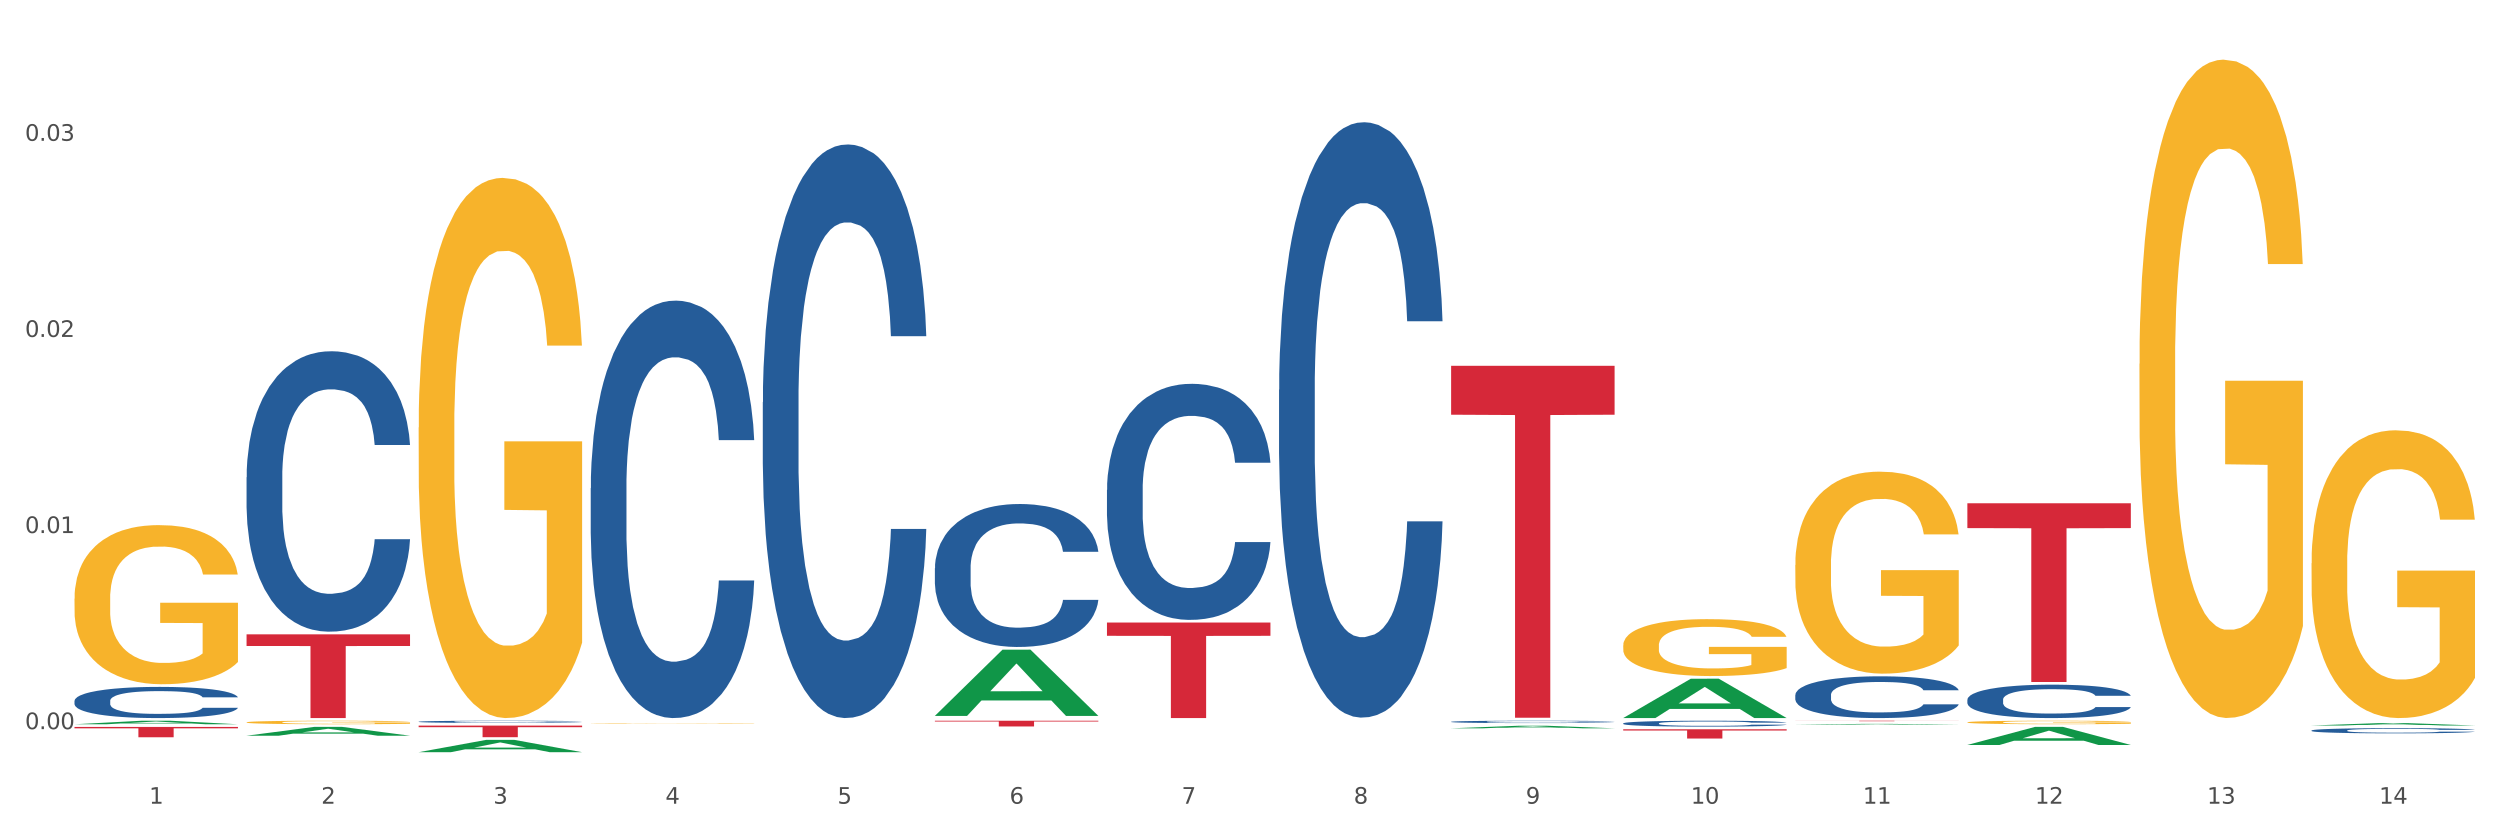 <?xml version="1.0" encoding="utf-8" standalone="no"?>
<!DOCTYPE svg PUBLIC "-//W3C//DTD SVG 1.1//EN"
  "http://www.w3.org/Graphics/SVG/1.1/DTD/svg11.dtd">
<svg xmlns:xlink="http://www.w3.org/1999/xlink" width="1080pt" height="360pt" viewBox="0 0 1080 360" xmlns="http://www.w3.org/2000/svg" version="1.1">
 <rect x="0" y="0" width="1080" height="360" fill="#333333" stroke="none"/>
 <defs>
  <style type="text/css">*{stroke-linejoin: round; stroke-linecap: butt}</style>
 </defs>
 <g id="figure_1">
  <g id="patch_1">
   <path d="M 0 360 
L 1080 360 
L 1080 0 
L 0 0 
z
" style="fill: #ffffff; stroke: #ffffff; stroke-linejoin: miter"/>
  </g>
  <g id="axes_1">
   <g id="matplotlib.axis_1">
    <g id="xtick_1">
     <g id="text_1">
      <!-- 1 -->
      <g style="fill: #4d4d4d" transform="translate(64.432 347.204) scale(0.096 -0.096)">
       <defs>
        <path id="DejaVuSans-31" d="M 794 531 
L 1825 531 
L 1825 4091 
L 703 3866 
L 703 4441 
L 1819 4666 
L 2450 4666 
L 2450 531 
L 3481 531 
L 3481 0 
L 794 0 
L 794 531 
z
" transform="scale(0.016)"/>
       </defs>
       <use xlink:href="#DejaVuSans-31"/>
      </g>
     </g>
    </g>
    <g id="xtick_2">
     <g id="text_2">
      <!-- 2 -->
      <g style="fill: #4d4d4d" transform="translate(138.771 347.204) scale(0.096 -0.096)">
       <defs>
        <path id="DejaVuSans-32" d="M 1228 531 
L 3431 531 
L 3431 0 
L 469 0 
L 469 531 
Q 828 903 1448 1529 
Q 2069 2156 2228 2338 
Q 2531 2678 2651 2914 
Q 2772 3150 2772 3378 
Q 2772 3750 2511 3984 
Q 2250 4219 1831 4219 
Q 1534 4219 1204 4116 
Q 875 4013 500 3803 
L 500 4441 
Q 881 4594 1212 4672 
Q 1544 4750 1819 4750 
Q 2544 4750 2975 4387 
Q 3406 4025 3406 3419 
Q 3406 3131 3298 2873 
Q 3191 2616 2906 2266 
Q 2828 2175 2409 1742 
Q 1991 1309 1228 531 
z
" transform="scale(0.016)"/>
       </defs>
       <use xlink:href="#DejaVuSans-32"/>
      </g>
     </g>
    </g>
    <g id="xtick_3">
     <g id="text_3">
      <!-- 3 -->
      <g style="fill: #4d4d4d" transform="translate(213.109 347.204) scale(0.096 -0.096)">
       <defs>
        <path id="DejaVuSans-33" d="M 2597 2516 
Q 3050 2419 3304 2112 
Q 3559 1806 3559 1356 
Q 3559 666 3084 287 
Q 2609 -91 1734 -91 
Q 1441 -91 1130 -33 
Q 819 25 488 141 
L 488 750 
Q 750 597 1062 519 
Q 1375 441 1716 441 
Q 2309 441 2620 675 
Q 2931 909 2931 1356 
Q 2931 1769 2642 2001 
Q 2353 2234 1838 2234 
L 1294 2234 
L 1294 2753 
L 1863 2753 
Q 2328 2753 2575 2939 
Q 2822 3125 2822 3475 
Q 2822 3834 2567 4026 
Q 2313 4219 1838 4219 
Q 1578 4219 1281 4162 
Q 984 4106 628 3988 
L 628 4550 
Q 988 4650 1302 4700 
Q 1616 4750 1894 4750 
Q 2613 4750 3031 4423 
Q 3450 4097 3450 3541 
Q 3450 3153 3228 2886 
Q 3006 2619 2597 2516 
z
" transform="scale(0.016)"/>
       </defs>
       <use xlink:href="#DejaVuSans-33"/>
      </g>
     </g>
    </g>
    <g id="xtick_4">
     <g id="text_4">
      <!-- 4 -->
      <g style="fill: #4d4d4d" transform="translate(287.448 347.204) scale(0.096 -0.096)">
       <defs>
        <path id="DejaVuSans-34" d="M 2419 4116 
L 825 1625 
L 2419 1625 
L 2419 4116 
z
M 2253 4666 
L 3047 4666 
L 3047 1625 
L 3713 1625 
L 3713 1100 
L 3047 1100 
L 3047 0 
L 2419 0 
L 2419 1100 
L 313 1100 
L 313 1709 
L 2253 4666 
z
" transform="scale(0.016)"/>
       </defs>
       <use xlink:href="#DejaVuSans-34"/>
      </g>
     </g>
    </g>
    <g id="xtick_5">
     <g id="text_5">
      <!-- 5 -->
      <g style="fill: #4d4d4d" transform="translate(361.787 347.204) scale(0.096 -0.096)">
       <defs>
        <path id="DejaVuSans-35" d="M 691 4666 
L 3169 4666 
L 3169 4134 
L 1269 4134 
L 1269 2991 
Q 1406 3038 1543 3061 
Q 1681 3084 1819 3084 
Q 2600 3084 3056 2656 
Q 3513 2228 3513 1497 
Q 3513 744 3044 326 
Q 2575 -91 1722 -91 
Q 1428 -91 1123 -41 
Q 819 9 494 109 
L 494 744 
Q 775 591 1075 516 
Q 1375 441 1709 441 
Q 2250 441 2565 725 
Q 2881 1009 2881 1497 
Q 2881 1984 2565 2268 
Q 2250 2553 1709 2553 
Q 1456 2553 1204 2497 
Q 953 2441 691 2322 
L 691 4666 
z
" transform="scale(0.016)"/>
       </defs>
       <use xlink:href="#DejaVuSans-35"/>
      </g>
     </g>
    </g>
    <g id="xtick_6">
     <g id="text_6">
      <!-- 6 -->
      <g style="fill: #4d4d4d" transform="translate(436.125 347.204) scale(0.096 -0.096)">
       <defs>
        <path id="DejaVuSans-36" d="M 2113 2584 
Q 1688 2584 1439 2293 
Q 1191 2003 1191 1497 
Q 1191 994 1439 701 
Q 1688 409 2113 409 
Q 2538 409 2786 701 
Q 3034 994 3034 1497 
Q 3034 2003 2786 2293 
Q 2538 2584 2113 2584 
z
M 3366 4563 
L 3366 3988 
Q 3128 4100 2886 4159 
Q 2644 4219 2406 4219 
Q 1781 4219 1451 3797 
Q 1122 3375 1075 2522 
Q 1259 2794 1537 2939 
Q 1816 3084 2150 3084 
Q 2853 3084 3261 2657 
Q 3669 2231 3669 1497 
Q 3669 778 3244 343 
Q 2819 -91 2113 -91 
Q 1303 -91 875 529 
Q 447 1150 447 2328 
Q 447 3434 972 4092 
Q 1497 4750 2381 4750 
Q 2619 4750 2861 4703 
Q 3103 4656 3366 4563 
z
" transform="scale(0.016)"/>
       </defs>
       <use xlink:href="#DejaVuSans-36"/>
      </g>
     </g>
    </g>
    <g id="xtick_7">
     <g id="text_7">
      <!-- 7 -->
      <g style="fill: #4d4d4d" transform="translate(510.464 347.204) scale(0.096 -0.096)">
       <defs>
        <path id="DejaVuSans-37" d="M 525 4666 
L 3525 4666 
L 3525 4397 
L 1831 0 
L 1172 0 
L 2766 4134 
L 525 4134 
L 525 4666 
z
" transform="scale(0.016)"/>
       </defs>
       <use xlink:href="#DejaVuSans-37"/>
      </g>
     </g>
    </g>
    <g id="xtick_8">
     <g id="text_8">
      <!-- 8 -->
      <g style="fill: #4d4d4d" transform="translate(584.803 347.204) scale(0.096 -0.096)">
       <defs>
        <path id="DejaVuSans-38" d="M 2034 2216 
Q 1584 2216 1326 1975 
Q 1069 1734 1069 1313 
Q 1069 891 1326 650 
Q 1584 409 2034 409 
Q 2484 409 2743 651 
Q 3003 894 3003 1313 
Q 3003 1734 2745 1975 
Q 2488 2216 2034 2216 
z
M 1403 2484 
Q 997 2584 770 2862 
Q 544 3141 544 3541 
Q 544 4100 942 4425 
Q 1341 4750 2034 4750 
Q 2731 4750 3128 4425 
Q 3525 4100 3525 3541 
Q 3525 3141 3298 2862 
Q 3072 2584 2669 2484 
Q 3125 2378 3379 2068 
Q 3634 1759 3634 1313 
Q 3634 634 3220 271 
Q 2806 -91 2034 -91 
Q 1263 -91 848 271 
Q 434 634 434 1313 
Q 434 1759 690 2068 
Q 947 2378 1403 2484 
z
M 1172 3481 
Q 1172 3119 1398 2916 
Q 1625 2713 2034 2713 
Q 2441 2713 2670 2916 
Q 2900 3119 2900 3481 
Q 2900 3844 2670 4047 
Q 2441 4250 2034 4250 
Q 1625 4250 1398 4047 
Q 1172 3844 1172 3481 
z
" transform="scale(0.016)"/>
       </defs>
       <use xlink:href="#DejaVuSans-38"/>
      </g>
     </g>
    </g>
    <g id="xtick_9">
     <g id="text_9">
      <!-- 9 -->
      <g style="fill: #4d4d4d" transform="translate(659.142 347.204) scale(0.096 -0.096)">
       <defs>
        <path id="DejaVuSans-39" d="M 703 97 
L 703 672 
Q 941 559 1184 500 
Q 1428 441 1663 441 
Q 2288 441 2617 861 
Q 2947 1281 2994 2138 
Q 2813 1869 2534 1725 
Q 2256 1581 1919 1581 
Q 1219 1581 811 2004 
Q 403 2428 403 3163 
Q 403 3881 828 4315 
Q 1253 4750 1959 4750 
Q 2769 4750 3195 4129 
Q 3622 3509 3622 2328 
Q 3622 1225 3098 567 
Q 2575 -91 1691 -91 
Q 1453 -91 1209 -44 
Q 966 3 703 97 
z
M 1959 2075 
Q 2384 2075 2632 2365 
Q 2881 2656 2881 3163 
Q 2881 3666 2632 3958 
Q 2384 4250 1959 4250 
Q 1534 4250 1286 3958 
Q 1038 3666 1038 3163 
Q 1038 2656 1286 2365 
Q 1534 2075 1959 2075 
z
" transform="scale(0.016)"/>
       </defs>
       <use xlink:href="#DejaVuSans-39"/>
      </g>
     </g>
    </g>
    <g id="xtick_10">
     <g id="text_10">
      <!-- 10 -->
      <g style="fill: #4d4d4d" transform="translate(730.426 347.204) scale(0.096 -0.096)">
       <defs>
        <path id="DejaVuSans-30" d="M 2034 4250 
Q 1547 4250 1301 3770 
Q 1056 3291 1056 2328 
Q 1056 1369 1301 889 
Q 1547 409 2034 409 
Q 2525 409 2770 889 
Q 3016 1369 3016 2328 
Q 3016 3291 2770 3770 
Q 2525 4250 2034 4250 
z
M 2034 4750 
Q 2819 4750 3233 4129 
Q 3647 3509 3647 2328 
Q 3647 1150 3233 529 
Q 2819 -91 2034 -91 
Q 1250 -91 836 529 
Q 422 1150 422 2328 
Q 422 3509 836 4129 
Q 1250 4750 2034 4750 
z
" transform="scale(0.016)"/>
       </defs>
       <use xlink:href="#DejaVuSans-31"/>
       <use xlink:href="#DejaVuSans-30" transform="translate(63.623 0)"/>
      </g>
     </g>
    </g>
    <g id="xtick_11">
     <g id="text_11">
      <!-- 11 -->
      <g style="fill: #4d4d4d" transform="translate(804.765 347.204) scale(0.096 -0.096)">
       <use xlink:href="#DejaVuSans-31"/>
       <use xlink:href="#DejaVuSans-31" transform="translate(63.623 0)"/>
      </g>
     </g>
    </g>
    <g id="xtick_12">
     <g id="text_12">
      <!-- 12 -->
      <g style="fill: #4d4d4d" transform="translate(879.104 347.204) scale(0.096 -0.096)">
       <use xlink:href="#DejaVuSans-31"/>
       <use xlink:href="#DejaVuSans-32" transform="translate(63.623 0)"/>
      </g>
     </g>
    </g>
    <g id="xtick_13">
     <g id="text_13">
      <!-- 13 -->
      <g style="fill: #4d4d4d" transform="translate(953.442 347.204) scale(0.096 -0.096)">
       <use xlink:href="#DejaVuSans-31"/>
       <use xlink:href="#DejaVuSans-33" transform="translate(63.623 0)"/>
      </g>
     </g>
    </g>
    <g id="xtick_14">
     <g id="text_14">
      <!-- 14 -->
      <g style="fill: #4d4d4d" transform="translate(1027.781 347.204) scale(0.096 -0.096)">
       <use xlink:href="#DejaVuSans-31"/>
       <use xlink:href="#DejaVuSans-34" transform="translate(63.623 0)"/>
      </g>
     </g>
    </g>
    <g id="xtick_15"/>
    <g id="xtick_16"/>
    <g id="xtick_17"/>
    <g id="xtick_18"/>
    <g id="xtick_19"/>
    <g id="xtick_20"/>
    <g id="xtick_21"/>
    <g id="xtick_22"/>
    <g id="xtick_23"/>
    <g id="xtick_24"/>
    <g id="xtick_25"/>
    <g id="xtick_26"/>
    <g id="xtick_27"/>
   </g>
   <g id="matplotlib.axis_2">
    <g id="ytick_1">
     <g id="text_15">
      <!-- 0.00 -->
      <g style="fill: #4d4d4d" transform="translate(10.8 314.996) scale(0.096 -0.096)">
       <defs>
        <path id="DejaVuSans-2e" d="M 684 794 
L 1344 794 
L 1344 0 
L 684 0 
L 684 794 
z
" transform="scale(0.016)"/>
       </defs>
       <use xlink:href="#DejaVuSans-30"/>
       <use xlink:href="#DejaVuSans-2e" transform="translate(63.623 0)"/>
       <use xlink:href="#DejaVuSans-30" transform="translate(95.41 0)"/>
       <use xlink:href="#DejaVuSans-30" transform="translate(159.033 0)"/>
      </g>
     </g>
    </g>
    <g id="ytick_2">
     <g id="text_16">
      <!-- 0.01 -->
      <g style="fill: #4d4d4d" transform="translate(10.8 230.274) scale(0.096 -0.096)">
       <use xlink:href="#DejaVuSans-30"/>
       <use xlink:href="#DejaVuSans-2e" transform="translate(63.623 0)"/>
       <use xlink:href="#DejaVuSans-30" transform="translate(95.41 0)"/>
       <use xlink:href="#DejaVuSans-31" transform="translate(159.033 0)"/>
      </g>
     </g>
    </g>
    <g id="ytick_3">
     <g id="text_17">
      <!-- 0.02 -->
      <g style="fill: #4d4d4d" transform="translate(10.8 145.552) scale(0.096 -0.096)">
       <use xlink:href="#DejaVuSans-30"/>
       <use xlink:href="#DejaVuSans-2e" transform="translate(63.623 0)"/>
       <use xlink:href="#DejaVuSans-30" transform="translate(95.41 0)"/>
       <use xlink:href="#DejaVuSans-32" transform="translate(159.033 0)"/>
      </g>
     </g>
    </g>
    <g id="ytick_4">
     <g id="text_18">
      <!-- 0.03 -->
      <g style="fill: #4d4d4d" transform="translate(10.8 60.829) scale(0.096 -0.096)">
       <use xlink:href="#DejaVuSans-30"/>
       <use xlink:href="#DejaVuSans-2e" transform="translate(63.623 0)"/>
       <use xlink:href="#DejaVuSans-30" transform="translate(95.41 0)"/>
       <use xlink:href="#DejaVuSans-33" transform="translate(159.033 0)"/>
      </g>
     </g>
    </g>
    <g id="ytick_5"/>
    <g id="ytick_6"/>
    <g id="ytick_7"/>
    <g id="ytick_8"/>
   </g>
   <g id="PolyCollection_1">
    <path d="M 32.175 312.882 
L 32.248 312.881 
L 61.37 311.351 
L 73.456 311.349 
L 102.797 312.885 
L 88.818 312.885 
L 82.484 312.528 
L 52.415 312.528 
L 52.197 312.533 
L 46.081 312.885 
L 32.175 312.885 
L 32.175 312.882 
L 56.201 312.314 
L 78.698 312.313 
L 67.559 311.677 
L 67.413 311.674 
L 67.267 311.678 
L 56.128 312.313 
L 56.201 312.314 
L 32.175 312.882 
z
" clip-path="url(#p7c9adcc50e)" style="fill: #109648"/>
    <path d="M 701.223 315.048 
L 771.845 315.048 
L 771.845 315.602 
L 744.065 315.605 
L 744.065 319.032 
L 728.836 319.032 
L 728.836 315.605 
L 701.223 315.602 
L 701.223 315.052 
L 701.223 315.048 
z
" clip-path="url(#p7c9adcc50e)" style="fill: #d62839"/>
    <path d="M 626.885 158.028 
L 697.506 158.028 
L 697.506 179.154 
L 669.726 179.297 
L 669.726 310.053 
L 654.497 310.053 
L 654.497 179.297 
L 626.885 179.154 
L 626.885 158.17 
L 626.885 158.028 
z
" clip-path="url(#p7c9adcc50e)" style="fill: #d62839"/>
    <path d="M 478.207 268.939 
L 548.829 268.939 
L 548.829 274.674 
L 521.049 274.713 
L 521.049 310.207 
L 505.82 310.207 
L 505.82 274.713 
L 478.207 274.674 
L 478.207 268.978 
L 478.207 268.939 
z
" clip-path="url(#p7c9adcc50e)" style="fill: #d62839"/>
    <path d="M 403.869 311.349 
L 474.49 311.349 
L 474.49 311.696 
L 446.71 311.698 
L 446.71 313.842 
L 431.481 313.842 
L 431.481 311.698 
L 403.869 311.696 
L 403.869 311.352 
L 403.869 311.349 
z
" clip-path="url(#p7c9adcc50e)" style="fill: #d62839"/>
    <path d="M 180.852 313.447 
L 251.474 313.447 
L 251.474 314.145 
L 223.694 314.15 
L 223.694 318.472 
L 208.465 318.472 
L 208.465 314.15 
L 180.852 314.145 
L 180.852 313.452 
L 180.852 313.447 
z
" clip-path="url(#p7c9adcc50e)" style="fill: #d62839"/>
    <path d="M 106.514 274.031 
L 177.135 274.031 
L 177.135 279.058 
L 149.355 279.092 
L 149.355 310.207 
L 134.126 310.207 
L 134.126 279.092 
L 106.514 279.058 
L 106.514 274.065 
L 106.514 274.031 
z
" clip-path="url(#p7c9adcc50e)" style="fill: #d62839"/>
    <path d="M 32.175 314.028 
L 102.797 314.028 
L 102.797 314.649 
L 75.017 314.653 
L 75.017 318.498 
L 59.788 318.498 
L 59.788 314.653 
L 32.175 314.649 
L 32.175 314.032 
L 32.175 314.028 
z
" clip-path="url(#p7c9adcc50e)" style="fill: #d62839"/>
    <path d="M 32.175 302.79 
L 32.258 302.778 
L 32.258 302.433 
L 32.509 301.966 
L 33.427 301.105 
L 34.596 300.453 
L 36.599 299.691 
L 37.684 299.371 
L 39.104 299.014 
L 42.025 298.436 
L 45.364 297.944 
L 47.702 297.674 
L 49.455 297.501 
L 53.378 297.194 
L 55.632 297.059 
L 57.969 296.948 
L 59.973 296.874 
L 63.312 296.788 
L 65.983 296.751 
L 69.072 296.739 
L 71.66 296.751 
L 75.082 296.8 
L 80.091 296.948 
L 82.011 297.034 
L 84.599 297.182 
L 87.27 297.378 
L 89.44 297.575 
L 91.945 297.858 
L 94.533 298.227 
L 97.037 298.694 
L 98.79 299.125 
L 100.209 299.58 
L 101.461 300.133 
L 102.379 300.736 
L 102.797 301.24 
L 87.52 301.24 
L 87.103 300.785 
L 86.268 300.293 
L 85.434 299.961 
L 84.515 299.691 
L 83.096 299.383 
L 81.844 299.186 
L 79.757 298.953 
L 77.837 298.805 
L 76.251 298.719 
L 74.331 298.645 
L 70.241 298.571 
L 67.319 298.571 
L 65.482 298.596 
L 63.229 298.658 
L 61.309 298.744 
L 59.055 298.891 
L 57.302 299.051 
L 55.549 299.26 
L 54.547 299.408 
L 53.044 299.678 
L 52.043 299.9 
L 50.707 300.281 
L 49.956 300.552 
L 48.62 301.253 
L 48.036 301.769 
L 47.785 302.126 
L 47.618 302.52 
L 47.618 304.438 
L 48.119 305.299 
L 48.537 305.668 
L 49.204 306.086 
L 50.457 306.628 
L 52.293 307.157 
L 54.213 307.538 
L 55.799 307.772 
L 57.302 307.944 
L 58.804 308.079 
L 60.641 308.202 
L 62.143 308.276 
L 64.397 308.35 
L 67.069 308.386 
L 69.155 308.386 
L 73.413 308.325 
L 75.333 308.264 
L 77.169 308.177 
L 79.173 308.042 
L 80.759 307.895 
L 81.677 307.784 
L 83.18 307.55 
L 84.348 307.304 
L 85.35 307.021 
L 86.018 306.775 
L 86.769 306.406 
L 87.353 305.988 
L 87.52 305.767 
L 102.797 305.767 
L 102.463 306.209 
L 101.879 306.64 
L 100.71 307.218 
L 99.792 307.55 
L 98.372 307.956 
L 96.87 308.3 
L 94.783 308.682 
L 92.863 308.965 
L 90.86 309.211 
L 88.689 309.432 
L 84.766 309.739 
L 83.347 309.826 
L 80.341 309.973 
L 78.004 310.059 
L 74.581 310.145 
L 71.075 310.195 
L 67.402 310.207 
L 64.147 310.182 
L 60.557 310.108 
L 58.303 310.035 
L 55.799 309.924 
L 52.877 309.752 
L 50.123 309.543 
L 47.535 309.297 
L 45.114 309.014 
L 42.86 308.694 
L 39.938 308.165 
L 37.768 307.649 
L 36.182 307.169 
L 35.097 306.763 
L 34.011 306.246 
L 33.427 305.89 
L 32.509 305.029 
L 32.175 304.229 
L 32.175 302.79 
z
" clip-path="url(#p7c9adcc50e)" style="fill: #255c99"/>
    <path d="M 106.514 206.173 
L 106.597 206.062 
L 106.597 202.964 
L 106.848 198.76 
L 107.766 191.015 
L 108.935 185.151 
L 110.938 178.292 
L 112.023 175.415 
L 113.442 172.206 
L 116.364 167.006 
L 119.703 162.581 
L 122.04 160.147 
L 123.794 158.598 
L 127.717 155.832 
L 129.971 154.615 
L 132.308 153.619 
L 134.312 152.955 
L 137.651 152.181 
L 140.322 151.849 
L 143.411 151.738 
L 145.998 151.849 
L 149.421 152.291 
L 154.43 153.619 
L 156.35 154.393 
L 158.937 155.721 
L 161.609 157.491 
L 163.779 159.261 
L 166.283 161.806 
L 168.871 165.125 
L 171.376 169.33 
L 173.129 173.202 
L 174.548 177.296 
L 175.8 182.275 
L 176.718 187.696 
L 177.135 192.232 
L 161.859 192.232 
L 161.442 188.138 
L 160.607 183.713 
L 159.772 180.726 
L 158.854 178.292 
L 157.435 175.526 
L 156.183 173.755 
L 154.096 171.653 
L 152.176 170.325 
L 150.59 169.551 
L 148.67 168.887 
L 144.579 168.223 
L 141.658 168.223 
L 139.821 168.445 
L 137.567 168.998 
L 135.647 169.772 
L 133.393 171.1 
L 131.64 172.538 
L 129.887 174.419 
L 128.886 175.747 
L 127.383 178.181 
L 126.381 180.172 
L 125.046 183.602 
L 124.294 186.036 
L 122.959 192.343 
L 122.374 196.99 
L 122.124 200.198 
L 121.957 203.739 
L 121.957 220.998 
L 122.458 228.743 
L 122.875 232.062 
L 123.543 235.824 
L 124.795 240.692 
L 126.632 245.45 
L 128.552 248.88 
L 130.138 250.982 
L 131.64 252.531 
L 133.143 253.748 
L 134.979 254.854 
L 136.482 255.518 
L 138.736 256.182 
L 141.407 256.514 
L 143.494 256.514 
L 147.751 255.961 
L 149.671 255.407 
L 151.508 254.633 
L 153.511 253.416 
L 155.097 252.088 
L 156.016 251.093 
L 157.518 248.99 
L 158.687 246.778 
L 159.689 244.233 
L 160.357 242.02 
L 161.108 238.701 
L 161.692 234.939 
L 161.859 232.948 
L 177.135 232.948 
L 176.802 236.931 
L 176.217 240.803 
L 175.049 246.003 
L 174.13 248.99 
L 172.711 252.641 
L 171.209 255.739 
L 169.122 259.169 
L 167.202 261.714 
L 165.198 263.927 
L 163.028 265.918 
L 159.104 268.684 
L 157.685 269.459 
L 154.68 270.786 
L 152.343 271.561 
L 148.92 272.335 
L 145.414 272.778 
L 141.741 272.889 
L 138.486 272.667 
L 134.896 272.003 
L 132.642 271.34 
L 130.138 270.344 
L 127.216 268.795 
L 124.461 266.914 
L 121.874 264.701 
L 119.453 262.156 
L 117.199 259.28 
L 114.277 254.522 
L 112.107 249.875 
L 110.521 245.561 
L 109.435 241.909 
L 108.35 237.263 
L 107.766 234.054 
L 106.848 226.309 
L 106.514 219.118 
L 106.514 206.173 
z
" clip-path="url(#p7c9adcc50e)" style="fill: #255c99"/>
    <path d="M 180.852 311.778 
L 180.936 311.778 
L 180.936 311.753 
L 181.186 311.72 
L 182.105 311.659 
L 183.273 311.613 
L 185.277 311.559 
L 186.362 311.536 
L 187.781 311.511 
L 190.703 311.47 
L 194.042 311.435 
L 196.379 311.416 
L 198.132 311.403 
L 202.056 311.381 
L 204.31 311.372 
L 206.647 311.364 
L 208.65 311.359 
L 211.989 311.353 
L 214.661 311.35 
L 217.749 311.349 
L 220.337 311.35 
L 223.76 311.354 
L 228.768 311.364 
L 230.688 311.37 
L 233.276 311.381 
L 235.947 311.395 
L 238.118 311.409 
L 240.622 311.429 
L 243.21 311.455 
L 245.714 311.488 
L 247.467 311.518 
L 248.886 311.551 
L 250.139 311.59 
L 251.057 311.633 
L 251.474 311.669 
L 236.198 311.669 
L 235.78 311.636 
L 234.946 311.601 
L 234.111 311.578 
L 233.193 311.559 
L 231.774 311.537 
L 230.521 311.523 
L 228.434 311.506 
L 226.514 311.496 
L 224.928 311.49 
L 223.008 311.484 
L 218.918 311.479 
L 215.996 311.479 
L 214.16 311.481 
L 211.906 311.485 
L 209.986 311.491 
L 207.732 311.502 
L 205.979 311.513 
L 204.226 311.528 
L 203.224 311.539 
L 201.722 311.558 
L 200.72 311.573 
L 199.384 311.6 
L 198.633 311.62 
L 197.297 311.669 
L 196.713 311.706 
L 196.463 311.731 
L 196.296 311.759 
L 196.296 311.895 
L 196.797 311.956 
L 197.214 311.983 
L 197.882 312.012 
L 199.134 312.051 
L 200.97 312.088 
L 202.89 312.115 
L 204.476 312.132 
L 205.979 312.144 
L 207.482 312.154 
L 209.318 312.162 
L 210.821 312.168 
L 213.075 312.173 
L 215.746 312.175 
L 217.833 312.175 
L 222.09 312.171 
L 224.01 312.167 
L 225.847 312.161 
L 227.85 312.151 
L 229.436 312.14 
L 230.354 312.133 
L 231.857 312.116 
L 233.026 312.099 
L 234.027 312.079 
L 234.695 312.061 
L 235.447 312.035 
L 236.031 312.005 
L 236.198 311.99 
L 251.474 311.99 
L 251.14 312.021 
L 250.556 312.051 
L 249.387 312.092 
L 248.469 312.116 
L 247.05 312.145 
L 245.547 312.169 
L 243.46 312.196 
L 241.54 312.216 
L 239.537 312.234 
L 237.367 312.25 
L 233.443 312.271 
L 232.024 312.277 
L 229.019 312.288 
L 226.681 312.294 
L 223.259 312.3 
L 219.753 312.304 
L 216.08 312.304 
L 212.824 312.303 
L 209.235 312.298 
L 206.981 312.292 
L 204.476 312.284 
L 201.555 312.272 
L 198.8 312.257 
L 196.212 312.24 
L 193.791 312.22 
L 191.538 312.197 
L 188.616 312.16 
L 186.445 312.123 
L 184.859 312.089 
L 183.774 312.06 
L 182.689 312.024 
L 182.105 311.998 
L 181.186 311.937 
L 180.852 311.88 
L 180.852 311.778 
z
" clip-path="url(#p7c9adcc50e)" style="fill: #255c99"/>
    <path d="M 255.191 210.896 
L 255.275 210.731 
L 255.275 206.12 
L 255.525 199.861 
L 256.443 188.332 
L 257.612 179.604 
L 259.615 169.393 
L 260.701 165.11 
L 262.12 160.334 
L 265.041 152.594 
L 268.381 146.006 
L 270.718 142.383 
L 272.471 140.077 
L 276.394 135.959 
L 278.648 134.148 
L 280.986 132.666 
L 282.989 131.677 
L 286.328 130.525 
L 288.999 130.03 
L 292.088 129.866 
L 294.676 130.03 
L 298.098 130.689 
L 303.107 132.666 
L 305.027 133.818 
L 307.615 135.795 
L 310.286 138.43 
L 312.457 141.065 
L 314.961 144.853 
L 317.549 149.794 
L 320.053 156.052 
L 321.806 161.817 
L 323.225 167.91 
L 324.477 175.322 
L 325.396 183.392 
L 325.813 190.144 
L 310.537 190.144 
L 310.119 184.05 
L 309.284 177.463 
L 308.45 173.016 
L 307.531 169.393 
L 306.112 165.275 
L 304.86 162.64 
L 302.773 159.511 
L 300.853 157.534 
L 299.267 156.382 
L 297.347 155.393 
L 293.257 154.405 
L 290.335 154.405 
L 288.499 154.735 
L 286.245 155.558 
L 284.325 156.711 
L 282.071 158.687 
L 280.318 160.828 
L 278.565 163.628 
L 277.563 165.605 
L 276.06 169.228 
L 275.059 172.192 
L 273.723 177.298 
L 272.972 180.921 
L 271.636 190.309 
L 271.052 197.226 
L 270.801 202.002 
L 270.634 207.272 
L 270.634 232.965 
L 271.135 244.494 
L 271.553 249.434 
L 272.22 255.034 
L 273.473 262.281 
L 275.309 269.362 
L 277.229 274.468 
L 278.815 277.597 
L 280.318 279.903 
L 281.82 281.715 
L 283.657 283.362 
L 285.159 284.35 
L 287.413 285.338 
L 290.085 285.832 
L 292.172 285.832 
L 296.429 285.008 
L 298.349 284.185 
L 300.185 283.032 
L 302.189 281.221 
L 303.775 279.244 
L 304.693 277.762 
L 306.196 274.633 
L 307.364 271.339 
L 308.366 267.551 
L 309.034 264.257 
L 309.785 259.316 
L 310.37 253.716 
L 310.537 250.752 
L 325.813 250.752 
L 325.479 256.681 
L 324.895 262.445 
L 323.726 270.186 
L 322.808 274.633 
L 321.389 280.068 
L 319.886 284.679 
L 317.799 289.785 
L 315.879 293.573 
L 313.876 296.867 
L 311.705 299.831 
L 307.782 303.948 
L 306.363 305.101 
L 303.358 307.078 
L 301.02 308.23 
L 297.598 309.383 
L 294.092 310.042 
L 290.419 310.207 
L 287.163 309.877 
L 283.573 308.889 
L 281.32 307.901 
L 278.815 306.419 
L 275.893 304.113 
L 273.139 301.313 
L 270.551 298.019 
L 268.13 294.231 
L 265.876 289.949 
L 262.955 282.867 
L 260.784 275.95 
L 259.198 269.527 
L 258.113 264.092 
L 257.028 257.175 
L 256.443 252.399 
L 255.525 240.87 
L 255.191 230.165 
L 255.191 210.896 
z
" clip-path="url(#p7c9adcc50e)" style="fill: #255c99"/>
    <path d="M 329.53 173.745 
L 329.613 173.519 
L 329.613 167.182 
L 329.864 158.583 
L 330.782 142.743 
L 331.951 130.749 
L 333.954 116.719 
L 335.039 110.835 
L 336.458 104.272 
L 339.38 93.637 
L 342.719 84.585 
L 345.057 79.606 
L 346.81 76.438 
L 350.733 70.781 
L 352.987 68.292 
L 355.324 66.255 
L 357.328 64.897 
L 360.667 63.313 
L 363.338 62.634 
L 366.427 62.408 
L 369.015 62.634 
L 372.437 63.539 
L 377.446 66.255 
L 379.366 67.839 
L 381.954 70.555 
L 384.625 74.175 
L 386.795 77.796 
L 389.3 83.001 
L 391.887 89.79 
L 394.392 98.389 
L 396.145 106.309 
L 397.564 114.682 
L 398.816 124.865 
L 399.734 135.954 
L 400.152 145.232 
L 384.875 145.232 
L 384.458 136.859 
L 383.623 127.807 
L 382.788 121.697 
L 381.87 116.719 
L 380.451 111.061 
L 379.199 107.441 
L 377.112 103.141 
L 375.192 100.425 
L 373.606 98.841 
L 371.686 97.484 
L 367.595 96.126 
L 364.674 96.126 
L 362.837 96.578 
L 360.583 97.71 
L 358.663 99.294 
L 356.41 102.01 
L 354.656 104.951 
L 352.903 108.798 
L 351.902 111.514 
L 350.399 116.492 
L 349.397 120.566 
L 348.062 127.581 
L 347.31 132.559 
L 345.975 145.458 
L 345.391 154.962 
L 345.14 161.525 
L 344.973 168.766 
L 344.973 204.068 
L 345.474 219.909 
L 345.891 226.698 
L 346.559 234.392 
L 347.811 244.349 
L 349.648 254.079 
L 351.568 261.095 
L 353.154 265.394 
L 354.656 268.562 
L 356.159 271.052 
L 357.996 273.314 
L 359.498 274.672 
L 361.752 276.03 
L 364.423 276.709 
L 366.51 276.709 
L 370.768 275.577 
L 372.688 274.446 
L 374.524 272.862 
L 376.528 270.373 
L 378.114 267.657 
L 379.032 265.62 
L 380.534 261.321 
L 381.703 256.795 
L 382.705 251.59 
L 383.373 247.064 
L 384.124 240.275 
L 384.708 232.581 
L 384.875 228.508 
L 400.152 228.508 
L 399.818 236.655 
L 399.233 244.575 
L 398.065 255.211 
L 397.146 261.321 
L 395.727 268.789 
L 394.225 275.125 
L 392.138 282.14 
L 390.218 287.345 
L 388.214 291.871 
L 386.044 295.944 
L 382.121 301.601 
L 380.701 303.185 
L 377.696 305.901 
L 375.359 307.485 
L 371.936 309.069 
L 368.43 309.974 
L 364.757 310.2 
L 361.502 309.748 
L 357.912 308.39 
L 355.658 307.032 
L 353.154 304.996 
L 350.232 301.828 
L 347.477 297.981 
L 344.89 293.455 
L 342.469 288.25 
L 340.215 282.366 
L 337.293 272.636 
L 335.123 263.131 
L 333.537 254.306 
L 332.452 246.838 
L 331.366 237.334 
L 330.782 230.771 
L 329.864 214.93 
L 329.53 200.221 
L 329.53 173.745 
z
" clip-path="url(#p7c9adcc50e)" style="fill: #255c99"/>
    <path d="M 403.869 245.483 
L 403.952 245.426 
L 403.952 243.847 
L 404.202 241.703 
L 405.121 237.755 
L 406.289 234.765 
L 408.293 231.268 
L 409.378 229.801 
L 410.797 228.166 
L 413.719 225.514 
L 417.058 223.258 
L 419.395 222.017 
L 421.148 221.227 
L 425.072 219.817 
L 427.326 219.197 
L 429.663 218.689 
L 431.666 218.351 
L 435.006 217.956 
L 437.677 217.787 
L 440.766 217.73 
L 443.353 217.787 
L 446.776 218.012 
L 451.785 218.689 
L 453.704 219.084 
L 456.292 219.761 
L 458.964 220.663 
L 461.134 221.566 
L 463.638 222.863 
L 466.226 224.555 
L 468.73 226.699 
L 470.483 228.673 
L 471.903 230.76 
L 473.155 233.299 
L 474.073 236.063 
L 474.49 238.375 
L 459.214 238.375 
L 458.797 236.288 
L 457.962 234.032 
L 457.127 232.509 
L 456.209 231.268 
L 454.79 229.858 
L 453.538 228.955 
L 451.451 227.884 
L 449.531 227.207 
L 447.945 226.812 
L 446.025 226.473 
L 441.934 226.135 
L 439.012 226.135 
L 437.176 226.248 
L 434.922 226.53 
L 433.002 226.925 
L 430.748 227.602 
L 428.995 228.335 
L 427.242 229.294 
L 426.24 229.971 
L 424.738 231.212 
L 423.736 232.227 
L 422.401 233.976 
L 421.649 235.217 
L 420.314 238.432 
L 419.729 240.801 
L 419.479 242.437 
L 419.312 244.242 
L 419.312 253.041 
L 419.813 256.99 
L 420.23 258.682 
L 420.898 260.6 
L 422.15 263.082 
L 423.987 265.508 
L 425.907 267.256 
L 427.493 268.328 
L 428.995 269.118 
L 430.498 269.738 
L 432.334 270.302 
L 433.837 270.641 
L 436.091 270.979 
L 438.762 271.148 
L 440.849 271.148 
L 445.106 270.866 
L 447.026 270.584 
L 448.863 270.189 
L 450.866 269.569 
L 452.452 268.892 
L 453.371 268.384 
L 454.873 267.313 
L 456.042 266.185 
L 457.044 264.887 
L 457.711 263.759 
L 458.463 262.067 
L 459.047 260.149 
L 459.214 259.134 
L 474.49 259.134 
L 474.156 261.164 
L 473.572 263.138 
L 472.403 265.79 
L 471.485 267.313 
L 470.066 269.174 
L 468.563 270.754 
L 466.477 272.502 
L 464.557 273.8 
L 462.553 274.928 
L 460.383 275.943 
L 456.459 277.353 
L 455.04 277.748 
L 452.035 278.425 
L 449.698 278.82 
L 446.275 279.215 
L 442.769 279.44 
L 439.096 279.497 
L 435.84 279.384 
L 432.251 279.045 
L 429.997 278.707 
L 427.493 278.199 
L 424.571 277.41 
L 421.816 276.451 
L 419.228 275.323 
L 416.808 274.025 
L 414.554 272.559 
L 411.632 270.133 
L 409.462 267.764 
L 407.875 265.564 
L 406.79 263.703 
L 405.705 261.333 
L 405.121 259.698 
L 404.202 255.749 
L 403.869 252.083 
L 403.869 245.483 
z
" clip-path="url(#p7c9adcc50e)" style="fill: #255c99"/>
    <path d="M 775.562 311.349 
L 846.184 311.349 
L 846.184 311.38 
L 818.404 311.38 
L 818.404 311.57 
L 803.175 311.57 
L 803.175 311.38 
L 775.562 311.38 
L 775.562 311.349 
L 775.562 311.349 
z
" clip-path="url(#p7c9adcc50e)" style="fill: #d62839"/>
    <path d="M 478.207 211.632 
L 478.291 211.539 
L 478.291 208.931 
L 478.541 205.391 
L 479.459 198.871 
L 480.628 193.935 
L 482.632 188.16 
L 483.717 185.738 
L 485.136 183.037 
L 488.058 178.66 
L 491.397 174.934 
L 493.734 172.885 
L 495.487 171.581 
L 499.41 169.252 
L 501.664 168.228 
L 504.002 167.389 
L 506.005 166.83 
L 509.344 166.178 
L 512.016 165.899 
L 515.104 165.806 
L 517.692 165.899 
L 521.115 166.272 
L 526.123 167.389 
L 528.043 168.041 
L 530.631 169.159 
L 533.302 170.649 
L 535.473 172.14 
L 537.977 174.282 
L 540.565 177.076 
L 543.069 180.616 
L 544.822 183.875 
L 546.241 187.322 
L 547.493 191.513 
L 548.412 196.077 
L 548.829 199.896 
L 533.553 199.896 
L 533.135 196.45 
L 532.301 192.724 
L 531.466 190.209 
L 530.548 188.16 
L 529.128 185.831 
L 527.876 184.341 
L 525.789 182.572 
L 523.869 181.454 
L 522.283 180.802 
L 520.363 180.243 
L 516.273 179.684 
L 513.351 179.684 
L 511.515 179.87 
L 509.261 180.336 
L 507.341 180.988 
L 505.087 182.106 
L 503.334 183.317 
L 501.581 184.9 
L 500.579 186.018 
L 499.077 188.067 
L 498.075 189.743 
L 496.739 192.631 
L 495.988 194.68 
L 494.652 199.989 
L 494.068 203.901 
L 493.818 206.602 
L 493.651 209.583 
L 493.651 224.113 
L 494.151 230.633 
L 494.569 233.427 
L 495.237 236.594 
L 496.489 240.693 
L 498.325 244.698 
L 500.245 247.585 
L 501.831 249.355 
L 503.334 250.659 
L 504.837 251.683 
L 506.673 252.615 
L 508.176 253.174 
L 510.429 253.733 
L 513.101 254.012 
L 515.188 254.012 
L 519.445 253.546 
L 521.365 253.081 
L 523.202 252.429 
L 525.205 251.404 
L 526.791 250.286 
L 527.709 249.448 
L 529.212 247.678 
L 530.381 245.815 
L 531.382 243.673 
L 532.05 241.81 
L 532.801 239.016 
L 533.386 235.849 
L 533.553 234.173 
L 548.829 234.173 
L 548.495 237.526 
L 547.911 240.786 
L 546.742 245.163 
L 545.824 247.678 
L 544.405 250.752 
L 542.902 253.36 
L 540.815 256.247 
L 538.895 258.39 
L 536.892 260.252 
L 534.721 261.929 
L 530.798 264.258 
L 529.379 264.91 
L 526.374 266.027 
L 524.036 266.679 
L 520.614 267.331 
L 517.108 267.704 
L 513.435 267.797 
L 510.179 267.611 
L 506.59 267.052 
L 504.336 266.493 
L 501.831 265.655 
L 498.91 264.351 
L 496.155 262.767 
L 493.567 260.904 
L 491.146 258.762 
L 488.892 256.34 
L 485.971 252.335 
L 483.8 248.423 
L 482.214 244.791 
L 481.129 241.717 
L 480.044 237.805 
L 479.459 235.104 
L 478.541 228.584 
L 478.207 222.53 
L 478.207 211.632 
z
" clip-path="url(#p7c9adcc50e)" style="fill: #255c99"/>
    <path d="M 32.175 258.616 
L 32.258 258.554 
L 32.258 256.293 
L 32.425 254.347 
L 33.259 249.638 
L 34.51 245.745 
L 35.427 243.674 
L 36.344 241.978 
L 37.428 240.283 
L 38.762 238.525 
L 41.18 235.951 
L 42.681 234.633 
L 44.515 233.251 
L 47.85 231.242 
L 50.268 230.112 
L 52.77 229.17 
L 56.855 228.04 
L 59.523 227.538 
L 62.358 227.161 
L 65.777 226.91 
L 68.361 226.847 
L 74.031 227.036 
L 78.867 227.601 
L 81.202 228.04 
L 84.203 228.794 
L 85.788 229.296 
L 88.372 230.3 
L 91.04 231.619 
L 92.875 232.749 
L 95.626 234.884 
L 97.711 237.018 
L 99.628 239.655 
L 100.629 241.476 
L 101.379 243.171 
L 102.046 245.118 
L 102.713 248.194 
L 87.705 248.194 
L 87.122 245.997 
L 86.204 243.925 
L 84.87 241.916 
L 83.703 240.66 
L 81.702 239.09 
L 79.868 238.086 
L 77.95 237.332 
L 75.615 236.705 
L 73.781 236.391 
L 71.196 236.139 
L 66.11 236.202 
L 62.692 236.705 
L 60.357 237.332 
L 58.856 237.897 
L 57.522 238.525 
L 56.021 239.404 
L 54.27 240.723 
L 53.02 241.916 
L 51.769 243.422 
L 50.768 244.929 
L 49.851 246.687 
L 49.101 248.571 
L 48.517 250.517 
L 48.017 252.903 
L 47.6 256.858 
L 47.6 265.46 
L 47.767 267.406 
L 48.184 269.98 
L 48.684 271.927 
L 49.518 274.25 
L 50.268 275.819 
L 51.686 278.08 
L 53.27 279.963 
L 54.52 281.156 
L 55.771 282.161 
L 57.939 283.542 
L 60.357 284.672 
L 62.441 285.363 
L 65.276 285.99 
L 67.194 286.242 
L 68.862 286.367 
L 72.947 286.367 
L 75.865 286.179 
L 79.117 285.739 
L 81.619 285.174 
L 83.703 284.484 
L 86.038 283.353 
L 87.538 282.286 
L 87.538 269.164 
L 69.195 269.101 
L 69.195 260.374 
L 102.797 260.374 
L 102.797 285.99 
L 101.379 287.309 
L 99.795 288.502 
L 98.128 289.569 
L 95.626 290.888 
L 92.625 292.143 
L 89.956 293.022 
L 87.122 293.776 
L 83.786 294.466 
L 79.451 295.094 
L 76.783 295.345 
L 73.447 295.534 
L 69.529 295.596 
L 66.11 295.471 
L 62.775 295.157 
L 59.273 294.592 
L 55.855 293.776 
L 53.27 292.959 
L 50.685 291.955 
L 47.934 290.636 
L 45.766 289.381 
L 44.098 288.251 
L 42.264 286.807 
L 40.263 284.923 
L 38.762 283.228 
L 37.428 281.47 
L 36.01 279.21 
L 35.01 277.263 
L 34.009 274.815 
L 33.426 272.994 
L 32.759 270.169 
L 32.258 266.213 
L 32.175 258.616 
z
" clip-path="url(#p7c9adcc50e)" style="fill: #f7b32b"/>
    <path d="M 701.223 312.498 
L 701.307 312.495 
L 701.307 312.43 
L 701.557 312.341 
L 702.476 312.178 
L 703.644 312.054 
L 705.648 311.909 
L 706.733 311.849 
L 708.152 311.781 
L 711.074 311.671 
L 714.413 311.578 
L 716.75 311.527 
L 718.503 311.494 
L 722.427 311.436 
L 724.681 311.41 
L 727.018 311.389 
L 729.021 311.375 
L 732.36 311.359 
L 735.032 311.352 
L 738.12 311.349 
L 740.708 311.352 
L 744.131 311.361 
L 749.139 311.389 
L 751.059 311.405 
L 753.647 311.433 
L 756.318 311.471 
L 758.489 311.508 
L 760.993 311.562 
L 763.581 311.632 
L 766.085 311.72 
L 767.838 311.802 
L 769.257 311.888 
L 770.51 311.994 
L 771.428 312.108 
L 771.845 312.204 
L 756.569 312.204 
L 756.151 312.117 
L 755.317 312.024 
L 754.482 311.961 
L 753.564 311.909 
L 752.145 311.851 
L 750.892 311.814 
L 748.805 311.769 
L 746.885 311.741 
L 745.299 311.725 
L 743.379 311.711 
L 739.289 311.697 
L 736.367 311.697 
L 734.531 311.702 
L 732.277 311.713 
L 730.357 311.73 
L 728.103 311.758 
L 726.35 311.788 
L 724.597 311.828 
L 723.595 311.856 
L 722.093 311.907 
L 721.091 311.949 
L 719.755 312.022 
L 719.004 312.073 
L 717.668 312.206 
L 717.084 312.304 
L 716.834 312.372 
L 716.667 312.446 
L 716.667 312.811 
L 717.168 312.974 
L 717.585 313.044 
L 718.253 313.123 
L 719.505 313.226 
L 721.341 313.327 
L 723.261 313.399 
L 724.847 313.443 
L 726.35 313.476 
L 727.853 313.502 
L 729.689 313.525 
L 731.192 313.539 
L 733.446 313.553 
L 736.117 313.56 
L 738.204 313.56 
L 742.461 313.548 
L 744.381 313.537 
L 746.218 313.52 
L 748.221 313.495 
L 749.807 313.467 
L 750.725 313.446 
L 752.228 313.401 
L 753.397 313.355 
L 754.398 313.301 
L 755.066 313.254 
L 755.818 313.184 
L 756.402 313.105 
L 756.569 313.063 
L 771.845 313.063 
L 771.511 313.147 
L 770.927 313.229 
L 769.758 313.338 
L 768.84 313.401 
L 767.421 313.478 
L 765.918 313.544 
L 763.831 313.616 
L 761.911 313.67 
L 759.908 313.716 
L 757.738 313.758 
L 753.814 313.817 
L 752.395 313.833 
L 749.39 313.861 
L 747.052 313.878 
L 743.63 313.894 
L 740.124 313.903 
L 736.451 313.906 
L 733.195 313.901 
L 729.606 313.887 
L 727.352 313.873 
L 724.847 313.852 
L 721.926 313.819 
L 719.171 313.779 
L 716.583 313.733 
L 714.162 313.679 
L 711.908 313.618 
L 708.987 313.518 
L 706.816 313.42 
L 705.23 313.329 
L 704.145 313.252 
L 703.06 313.154 
L 702.476 313.086 
L 701.557 312.923 
L 701.223 312.771 
L 701.223 312.498 
z
" clip-path="url(#p7c9adcc50e)" style="fill: #255c99"/>
    <path d="M 775.562 300.272 
L 775.646 300.255 
L 775.646 299.794 
L 775.896 299.168 
L 776.814 298.015 
L 777.983 297.141 
L 779.986 296.12 
L 781.072 295.692 
L 782.491 295.214 
L 785.412 294.439 
L 788.752 293.78 
L 791.089 293.418 
L 792.842 293.187 
L 796.765 292.775 
L 799.019 292.594 
L 801.357 292.446 
L 803.36 292.347 
L 806.699 292.232 
L 809.37 292.182 
L 812.459 292.166 
L 815.047 292.182 
L 818.469 292.248 
L 823.478 292.446 
L 825.398 292.561 
L 827.986 292.759 
L 830.657 293.022 
L 832.828 293.286 
L 835.332 293.665 
L 837.92 294.159 
L 840.424 294.785 
L 842.177 295.362 
L 843.596 295.972 
L 844.848 296.713 
L 845.766 297.52 
L 846.184 298.196 
L 830.908 298.196 
L 830.49 297.586 
L 829.655 296.927 
L 828.821 296.482 
L 827.902 296.12 
L 826.483 295.708 
L 825.231 295.444 
L 823.144 295.131 
L 821.224 294.934 
L 819.638 294.818 
L 817.718 294.719 
L 813.628 294.621 
L 810.706 294.621 
L 808.87 294.654 
L 806.616 294.736 
L 804.696 294.851 
L 802.442 295.049 
L 800.689 295.263 
L 798.936 295.543 
L 797.934 295.741 
L 796.431 296.103 
L 795.43 296.4 
L 794.094 296.911 
L 793.343 297.273 
L 792.007 298.212 
L 791.423 298.904 
L 791.172 299.382 
L 791.005 299.909 
L 791.005 302.48 
L 791.506 303.633 
L 791.924 304.127 
L 792.591 304.687 
L 793.844 305.412 
L 795.68 306.121 
L 797.6 306.632 
L 799.186 306.945 
L 800.689 307.175 
L 802.191 307.356 
L 804.028 307.521 
L 805.53 307.62 
L 807.784 307.719 
L 810.456 307.768 
L 812.543 307.768 
L 816.8 307.686 
L 818.72 307.604 
L 820.556 307.488 
L 822.56 307.307 
L 824.146 307.109 
L 825.064 306.961 
L 826.567 306.648 
L 827.735 306.319 
L 828.737 305.94 
L 829.405 305.61 
L 830.156 305.116 
L 830.741 304.556 
L 830.908 304.259 
L 846.184 304.259 
L 845.85 304.852 
L 845.266 305.429 
L 844.097 306.203 
L 843.179 306.648 
L 841.76 307.192 
L 840.257 307.653 
L 838.17 308.164 
L 836.25 308.543 
L 834.247 308.872 
L 832.076 309.169 
L 828.153 309.581 
L 826.734 309.696 
L 823.728 309.894 
L 821.391 310.009 
L 817.969 310.124 
L 814.463 310.19 
L 810.79 310.207 
L 807.534 310.174 
L 803.944 310.075 
L 801.69 309.976 
L 799.186 309.828 
L 796.264 309.597 
L 793.51 309.317 
L 790.922 308.988 
L 788.501 308.609 
L 786.247 308.18 
L 783.325 307.472 
L 781.155 306.78 
L 779.569 306.137 
L 778.484 305.594 
L 777.399 304.902 
L 776.814 304.424 
L 775.896 303.27 
L 775.562 302.2 
L 775.562 300.272 
z
" clip-path="url(#p7c9adcc50e)" style="fill: #255c99"/>
    <path d="M 849.901 302.26 
L 849.984 302.247 
L 849.984 301.878 
L 850.235 301.377 
L 851.153 300.455 
L 852.322 299.756 
L 854.325 298.939 
L 855.41 298.596 
L 856.829 298.214 
L 859.751 297.595 
L 863.09 297.068 
L 865.428 296.778 
L 867.181 296.593 
L 871.104 296.264 
L 873.358 296.119 
L 875.695 296 
L 877.699 295.921 
L 881.038 295.829 
L 883.709 295.789 
L 886.798 295.776 
L 889.386 295.789 
L 892.808 295.842 
L 897.817 296 
L 899.737 296.093 
L 902.325 296.251 
L 904.996 296.462 
L 907.166 296.672 
L 909.671 296.975 
L 912.258 297.371 
L 914.763 297.872 
L 916.516 298.333 
L 917.935 298.821 
L 919.187 299.414 
L 920.105 300.059 
L 920.523 300.6 
L 905.246 300.6 
L 904.829 300.112 
L 903.994 299.585 
L 903.159 299.229 
L 902.241 298.939 
L 900.822 298.61 
L 899.57 298.399 
L 897.483 298.148 
L 895.563 297.99 
L 893.977 297.898 
L 892.057 297.819 
L 887.966 297.74 
L 885.045 297.74 
L 883.208 297.766 
L 880.954 297.832 
L 879.034 297.924 
L 876.78 298.082 
L 875.027 298.254 
L 873.274 298.478 
L 872.273 298.636 
L 870.77 298.926 
L 869.768 299.163 
L 868.433 299.572 
L 867.681 299.862 
L 866.346 300.613 
L 865.761 301.166 
L 865.511 301.548 
L 865.344 301.97 
L 865.344 304.026 
L 865.845 304.949 
L 866.262 305.344 
L 866.93 305.792 
L 868.182 306.372 
L 870.019 306.939 
L 871.939 307.347 
L 873.525 307.597 
L 875.027 307.782 
L 876.53 307.927 
L 878.367 308.059 
L 879.869 308.138 
L 882.123 308.217 
L 884.794 308.256 
L 886.881 308.256 
L 891.139 308.191 
L 893.059 308.125 
L 894.895 308.032 
L 896.899 307.887 
L 898.485 307.729 
L 899.403 307.611 
L 900.905 307.36 
L 902.074 307.097 
L 903.076 306.794 
L 903.744 306.53 
L 904.495 306.135 
L 905.079 305.687 
L 905.246 305.449 
L 920.523 305.449 
L 920.189 305.924 
L 919.604 306.385 
L 918.436 307.004 
L 917.517 307.36 
L 916.098 307.795 
L 914.596 308.164 
L 912.509 308.573 
L 910.589 308.876 
L 908.585 309.139 
L 906.415 309.377 
L 902.491 309.706 
L 901.072 309.798 
L 898.067 309.956 
L 895.73 310.049 
L 892.307 310.141 
L 888.801 310.194 
L 885.128 310.207 
L 881.873 310.18 
L 878.283 310.101 
L 876.029 310.022 
L 873.525 309.904 
L 870.603 309.719 
L 867.848 309.495 
L 865.261 309.232 
L 862.84 308.929 
L 860.586 308.586 
L 857.664 308.019 
L 855.494 307.466 
L 853.908 306.952 
L 852.823 306.517 
L 851.737 305.963 
L 851.153 305.581 
L 850.235 304.659 
L 849.901 303.802 
L 849.901 302.26 
z
" clip-path="url(#p7c9adcc50e)" style="fill: #255c99"/>
    <path d="M 998.578 315.57 
L 998.662 315.568 
L 998.662 315.511 
L 998.912 315.433 
L 999.83 315.289 
L 1000.999 315.18 
L 1003.003 315.053 
L 1004.088 315 
L 1005.507 314.94 
L 1008.429 314.844 
L 1011.768 314.762 
L 1014.105 314.717 
L 1015.858 314.688 
L 1019.781 314.637 
L 1022.035 314.614 
L 1024.373 314.596 
L 1026.376 314.583 
L 1029.715 314.569 
L 1032.387 314.563 
L 1035.475 314.561 
L 1038.063 314.563 
L 1041.486 314.571 
L 1046.494 314.596 
L 1048.414 314.61 
L 1051.002 314.635 
L 1053.673 314.667 
L 1055.844 314.7 
L 1058.348 314.747 
L 1060.936 314.809 
L 1063.44 314.887 
L 1065.193 314.959 
L 1066.612 315.035 
L 1067.864 315.127 
L 1068.783 315.228 
L 1069.2 315.312 
L 1053.924 315.312 
L 1053.506 315.236 
L 1052.671 315.154 
L 1051.837 315.098 
L 1050.918 315.053 
L 1049.499 315.002 
L 1048.247 314.969 
L 1046.16 314.93 
L 1044.24 314.905 
L 1042.654 314.891 
L 1040.734 314.879 
L 1036.644 314.866 
L 1033.722 314.866 
L 1031.886 314.87 
L 1029.632 314.881 
L 1027.712 314.895 
L 1025.458 314.92 
L 1023.705 314.946 
L 1021.952 314.981 
L 1020.95 315.006 
L 1019.448 315.051 
L 1018.446 315.088 
L 1017.11 315.152 
L 1016.359 315.197 
L 1015.023 315.314 
L 1014.439 315.4 
L 1014.188 315.459 
L 1014.022 315.525 
L 1014.022 315.845 
L 1014.522 315.989 
L 1014.94 316.05 
L 1015.608 316.12 
L 1016.86 316.21 
L 1018.696 316.299 
L 1020.616 316.362 
L 1022.202 316.401 
L 1023.705 316.43 
L 1025.207 316.453 
L 1027.044 316.473 
L 1028.547 316.485 
L 1030.8 316.498 
L 1033.472 316.504 
L 1035.559 316.504 
L 1039.816 316.494 
L 1041.736 316.483 
L 1043.572 316.469 
L 1045.576 316.446 
L 1047.162 316.422 
L 1048.08 316.403 
L 1049.583 316.364 
L 1050.752 316.323 
L 1051.753 316.276 
L 1052.421 316.235 
L 1053.172 316.173 
L 1053.757 316.104 
L 1053.924 316.067 
L 1069.2 316.067 
L 1068.866 316.141 
L 1068.282 316.212 
L 1067.113 316.309 
L 1066.195 316.364 
L 1064.776 316.432 
L 1063.273 316.489 
L 1061.186 316.553 
L 1059.266 316.6 
L 1057.263 316.641 
L 1055.092 316.678 
L 1051.169 316.73 
L 1049.75 316.744 
L 1046.745 316.769 
L 1044.407 316.783 
L 1040.985 316.797 
L 1037.479 316.805 
L 1033.806 316.808 
L 1030.55 316.803 
L 1026.96 316.791 
L 1024.707 316.779 
L 1022.202 316.76 
L 1019.281 316.732 
L 1016.526 316.697 
L 1013.938 316.656 
L 1011.517 316.608 
L 1009.263 316.555 
L 1006.342 316.467 
L 1004.171 316.381 
L 1002.585 316.301 
L 1001.5 316.233 
L 1000.415 316.147 
L 999.83 316.087 
L 998.912 315.944 
L 998.578 315.81 
L 998.578 315.57 
z
" clip-path="url(#p7c9adcc50e)" style="fill: #255c99"/>
    <path d="M 998.578 243.334 
L 998.662 243.221 
L 998.662 239.133 
L 998.828 235.614 
L 999.662 227.098 
L 1000.913 220.059 
L 1001.83 216.313 
L 1002.747 213.247 
L 1003.831 210.182 
L 1005.165 207.003 
L 1007.583 202.348 
L 1009.084 199.963 
L 1010.918 197.466 
L 1014.253 193.832 
L 1016.671 191.789 
L 1019.173 190.086 
L 1023.258 188.042 
L 1025.926 187.134 
L 1028.761 186.453 
L 1032.18 185.998 
L 1034.765 185.885 
L 1040.434 186.225 
L 1045.27 187.247 
L 1047.605 188.042 
L 1050.607 189.404 
L 1052.191 190.313 
L 1054.775 192.129 
L 1057.444 194.514 
L 1059.278 196.557 
L 1062.029 200.417 
L 1064.114 204.278 
L 1066.032 209.046 
L 1067.032 212.339 
L 1067.783 215.404 
L 1068.45 218.924 
L 1069.117 224.487 
L 1054.108 224.487 
L 1053.525 220.513 
L 1052.608 216.767 
L 1051.274 213.134 
L 1050.106 210.863 
L 1048.105 208.024 
L 1046.271 206.208 
L 1044.353 204.845 
L 1042.019 203.71 
L 1040.184 203.142 
L 1037.599 202.688 
L 1032.513 202.802 
L 1029.095 203.71 
L 1026.76 204.845 
L 1025.259 205.867 
L 1023.925 207.003 
L 1022.425 208.592 
L 1020.674 210.976 
L 1019.423 213.134 
L 1018.172 215.858 
L 1017.172 218.583 
L 1016.255 221.762 
L 1015.504 225.168 
L 1014.92 228.688 
L 1014.42 233.002 
L 1014.003 240.155 
L 1014.003 255.71 
L 1014.17 259.229 
L 1014.587 263.884 
L 1015.087 267.404 
L 1015.921 271.605 
L 1016.671 274.443 
L 1018.089 278.53 
L 1019.673 281.936 
L 1020.924 284.094 
L 1022.174 285.91 
L 1024.342 288.408 
L 1026.76 290.452 
L 1028.845 291.7 
L 1031.68 292.836 
L 1033.597 293.29 
L 1035.265 293.517 
L 1039.35 293.517 
L 1042.269 293.176 
L 1045.52 292.382 
L 1048.022 291.36 
L 1050.106 290.111 
L 1052.441 288.067 
L 1053.942 286.137 
L 1053.942 262.408 
L 1035.598 262.295 
L 1035.598 246.513 
L 1069.2 246.513 
L 1069.2 292.836 
L 1067.783 295.22 
L 1066.198 297.377 
L 1064.531 299.307 
L 1062.029 301.692 
L 1059.028 303.962 
L 1056.36 305.552 
L 1053.525 306.914 
L 1050.19 308.163 
L 1045.854 309.299 
L 1043.186 309.753 
L 1039.851 310.093 
L 1035.932 310.207 
L 1032.513 309.98 
L 1029.178 309.412 
L 1025.676 308.39 
L 1022.258 306.914 
L 1019.673 305.438 
L 1017.088 303.622 
L 1014.337 301.237 
L 1012.169 298.967 
L 1010.501 296.923 
L 1008.667 294.312 
L 1006.666 290.906 
L 1005.165 287.84 
L 1003.831 284.661 
L 1002.414 280.574 
L 1001.413 277.054 
L 1000.413 272.626 
L 999.829 269.334 
L 999.162 264.225 
L 998.662 257.072 
L 998.578 243.334 
z
" clip-path="url(#p7c9adcc50e)" style="fill: #f7b32b"/>
    <path d="M 924.24 157.191 
L 924.323 156.932 
L 924.323 147.581 
L 924.49 139.529 
L 925.323 120.048 
L 926.574 103.943 
L 927.491 95.372 
L 928.408 88.359 
L 929.492 81.345 
L 930.826 74.072 
L 933.244 63.423 
L 934.745 57.968 
L 936.58 52.254 
L 939.915 43.942 
L 942.333 39.266 
L 944.834 35.37 
L 948.92 30.695 
L 951.588 28.617 
L 954.423 27.058 
L 957.841 26.019 
L 960.426 25.759 
L 966.096 26.539 
L 970.932 28.876 
L 973.266 30.695 
L 976.268 33.812 
L 977.852 35.89 
L 980.437 40.046 
L 983.105 45.5 
L 984.939 50.176 
L 987.691 59.007 
L 989.775 67.838 
L 991.693 78.748 
L 992.693 86.281 
L 993.444 93.294 
L 994.111 101.346 
L 994.778 114.073 
L 979.77 114.073 
L 979.186 104.982 
L 978.269 96.411 
L 976.935 88.099 
L 975.768 82.904 
L 973.766 76.41 
L 971.932 72.254 
L 970.014 69.137 
L 967.68 66.54 
L 965.845 65.241 
L 963.261 64.202 
L 958.175 64.462 
L 954.756 66.54 
L 952.422 69.137 
L 950.921 71.475 
L 949.587 74.072 
L 948.086 77.709 
L 946.335 83.164 
L 945.084 88.099 
L 943.834 94.333 
L 942.833 100.567 
L 941.916 107.84 
L 941.165 115.632 
L 940.582 123.684 
L 940.081 133.554 
L 939.665 149.919 
L 939.665 185.504 
L 939.831 193.556 
L 940.248 204.206 
L 940.749 212.258 
L 941.582 221.868 
L 942.333 228.362 
L 943.75 237.713 
L 945.334 245.505 
L 946.585 250.441 
L 947.836 254.597 
L 950.004 260.311 
L 952.422 264.986 
L 954.506 267.844 
L 957.341 270.441 
L 959.259 271.48 
L 960.926 272 
L 965.012 272 
L 967.93 271.22 
L 971.182 269.402 
L 973.683 267.064 
L 975.768 264.207 
L 978.102 259.532 
L 979.603 255.116 
L 979.603 200.829 
L 961.26 200.569 
L 961.26 164.464 
L 994.861 164.464 
L 994.861 270.441 
L 993.444 275.896 
L 991.86 280.831 
L 990.192 285.247 
L 987.691 290.701 
L 984.689 295.896 
L 982.021 299.533 
L 979.186 302.65 
L 975.851 305.507 
L 971.515 308.104 
L 968.847 309.143 
L 965.512 309.923 
L 961.593 310.182 
L 958.175 309.663 
L 954.84 308.364 
L 951.338 306.026 
L 947.919 302.65 
L 945.334 299.273 
L 942.75 295.117 
L 939.998 289.662 
L 937.83 284.467 
L 936.163 279.792 
L 934.328 273.818 
L 932.327 266.025 
L 930.826 259.012 
L 929.492 251.739 
L 928.075 242.388 
L 927.074 234.336 
L 926.074 224.206 
L 925.49 216.673 
L 924.823 204.985 
L 924.323 188.621 
L 924.24 157.191 
z
" clip-path="url(#p7c9adcc50e)" style="fill: #f7b32b"/>
    <path d="M 849.901 312.049 
L 849.984 312.048 
L 849.984 311.998 
L 850.151 311.955 
L 850.985 311.851 
L 852.235 311.766 
L 853.153 311.72 
L 854.07 311.683 
L 855.154 311.645 
L 856.488 311.606 
L 858.906 311.55 
L 860.407 311.521 
L 862.241 311.49 
L 865.576 311.446 
L 867.994 311.421 
L 870.495 311.4 
L 874.581 311.375 
L 877.249 311.364 
L 880.084 311.356 
L 883.502 311.351 
L 886.087 311.349 
L 891.757 311.353 
L 896.593 311.366 
L 898.927 311.375 
L 901.929 311.392 
L 903.513 311.403 
L 906.098 311.425 
L 908.766 311.454 
L 910.601 311.479 
L 913.352 311.526 
L 915.436 311.573 
L 917.354 311.631 
L 918.355 311.671 
L 919.105 311.709 
L 919.772 311.752 
L 920.439 311.819 
L 905.431 311.819 
L 904.847 311.771 
L 903.93 311.725 
L 902.596 311.681 
L 901.429 311.653 
L 899.428 311.619 
L 897.593 311.597 
L 895.676 311.58 
L 893.341 311.566 
L 891.507 311.559 
L 888.922 311.554 
L 883.836 311.555 
L 880.417 311.566 
L 878.083 311.58 
L 876.582 311.593 
L 875.248 311.606 
L 873.747 311.626 
L 871.996 311.655 
L 870.745 311.681 
L 869.495 311.714 
L 868.494 311.748 
L 867.577 311.786 
L 866.827 311.828 
L 866.243 311.871 
L 865.743 311.923 
L 865.326 312.01 
L 865.326 312.2 
L 865.493 312.243 
L 865.91 312.299 
L 866.41 312.342 
L 867.244 312.394 
L 867.994 312.428 
L 869.411 312.478 
L 870.996 312.519 
L 872.246 312.546 
L 873.497 312.568 
L 875.665 312.598 
L 878.083 312.623 
L 880.167 312.638 
L 883.002 312.652 
L 884.92 312.658 
L 886.587 312.66 
L 890.673 312.66 
L 893.591 312.656 
L 896.843 312.647 
L 899.344 312.634 
L 901.429 312.619 
L 903.763 312.594 
L 905.264 312.571 
L 905.264 312.281 
L 886.921 312.28 
L 886.921 312.088 
L 920.523 312.088 
L 920.523 312.652 
L 919.105 312.681 
L 917.521 312.707 
L 915.853 312.731 
L 913.352 312.76 
L 910.35 312.788 
L 907.682 312.807 
L 904.847 312.824 
L 901.512 312.839 
L 897.177 312.853 
L 894.508 312.858 
L 891.173 312.862 
L 887.254 312.864 
L 883.836 312.861 
L 880.501 312.854 
L 876.999 312.842 
L 873.58 312.824 
L 870.996 312.806 
L 868.411 312.784 
L 865.659 312.755 
L 863.492 312.727 
L 861.824 312.702 
L 859.99 312.67 
L 857.989 312.629 
L 856.488 312.591 
L 855.154 312.553 
L 853.736 312.503 
L 852.736 312.46 
L 851.735 312.406 
L 851.151 312.366 
L 850.484 312.304 
L 849.984 312.216 
L 849.901 312.049 
z
" clip-path="url(#p7c9adcc50e)" style="fill: #f7b32b"/>
    <path d="M 775.562 244.078 
L 775.645 243.998 
L 775.645 241.129 
L 775.812 238.658 
L 776.646 232.681 
L 777.897 227.739 
L 778.814 225.109 
L 779.731 222.957 
L 780.815 220.805 
L 782.149 218.573 
L 784.567 215.305 
L 786.068 213.631 
L 787.902 211.878 
L 791.237 209.327 
L 793.655 207.893 
L 796.157 206.697 
L 800.242 205.263 
L 802.91 204.625 
L 805.745 204.147 
L 809.164 203.828 
L 811.748 203.748 
L 817.418 203.987 
L 822.254 204.705 
L 824.589 205.263 
L 827.59 206.219 
L 829.175 206.857 
L 831.759 208.132 
L 834.427 209.806 
L 836.262 211.24 
L 839.013 213.95 
L 841.098 216.66 
L 843.015 220.008 
L 844.016 222.319 
L 844.766 224.471 
L 845.433 226.942 
L 846.1 230.847 
L 831.092 230.847 
L 830.509 228.058 
L 829.592 225.428 
L 828.257 222.877 
L 827.09 221.283 
L 825.089 219.29 
L 823.255 218.015 
L 821.337 217.059 
L 819.002 216.262 
L 817.168 215.863 
L 814.583 215.544 
L 809.497 215.624 
L 806.079 216.262 
L 803.744 217.059 
L 802.243 217.776 
L 800.909 218.573 
L 799.408 219.689 
L 797.657 221.363 
L 796.407 222.877 
L 795.156 224.79 
L 794.156 226.703 
L 793.238 228.934 
L 792.488 231.326 
L 791.904 233.796 
L 791.404 236.825 
L 790.987 241.846 
L 790.987 252.766 
L 791.154 255.237 
L 791.571 258.504 
L 792.071 260.975 
L 792.905 263.924 
L 793.655 265.917 
L 795.073 268.786 
L 796.657 271.177 
L 797.908 272.692 
L 799.158 273.967 
L 801.326 275.72 
L 803.744 277.155 
L 805.829 278.032 
L 808.663 278.829 
L 810.581 279.148 
L 812.249 279.307 
L 816.334 279.307 
L 819.253 279.068 
L 822.504 278.51 
L 825.006 277.793 
L 827.09 276.916 
L 829.425 275.481 
L 830.926 274.126 
L 830.926 257.468 
L 812.582 257.389 
L 812.582 246.31 
L 846.184 246.31 
L 846.184 278.829 
L 844.766 280.502 
L 843.182 282.017 
L 841.515 283.372 
L 839.013 285.046 
L 836.012 286.64 
L 833.344 287.755 
L 830.509 288.712 
L 827.174 289.589 
L 822.838 290.386 
L 820.17 290.705 
L 816.835 290.944 
L 812.916 291.023 
L 809.497 290.864 
L 806.162 290.465 
L 802.66 289.748 
L 799.242 288.712 
L 796.657 287.676 
L 794.072 286.401 
L 791.321 284.727 
L 789.153 283.133 
L 787.485 281.698 
L 785.651 279.865 
L 783.65 277.474 
L 782.149 275.322 
L 780.815 273.09 
L 779.398 270.221 
L 778.397 267.75 
L 777.396 264.642 
L 776.813 262.33 
L 776.146 258.744 
L 775.645 253.722 
L 775.562 244.078 
z
" clip-path="url(#p7c9adcc50e)" style="fill: #f7b32b"/>
    <path d="M 701.223 278.83 
L 701.307 278.807 
L 701.307 277.999 
L 701.474 277.304 
L 702.307 275.62 
L 703.558 274.229 
L 704.475 273.488 
L 705.392 272.882 
L 706.476 272.276 
L 707.81 271.648 
L 710.228 270.727 
L 711.729 270.256 
L 713.563 269.762 
L 716.899 269.044 
L 719.317 268.64 
L 721.818 268.303 
L 725.903 267.899 
L 728.572 267.72 
L 731.406 267.585 
L 734.825 267.495 
L 737.41 267.473 
L 743.08 267.54 
L 747.915 267.742 
L 750.25 267.899 
L 753.252 268.169 
L 754.836 268.348 
L 757.421 268.707 
L 760.089 269.179 
L 761.923 269.583 
L 764.675 270.346 
L 766.759 271.109 
L 768.677 272.052 
L 769.677 272.702 
L 770.428 273.308 
L 771.095 274.004 
L 771.762 275.104 
L 756.754 275.104 
L 756.17 274.318 
L 755.253 273.578 
L 753.919 272.86 
L 752.751 272.411 
L 750.75 271.85 
L 748.916 271.49 
L 746.998 271.221 
L 744.664 270.997 
L 742.829 270.884 
L 740.245 270.795 
L 735.159 270.817 
L 731.74 270.997 
L 729.405 271.221 
L 727.905 271.423 
L 726.571 271.648 
L 725.07 271.962 
L 723.319 272.433 
L 722.068 272.86 
L 720.817 273.398 
L 719.817 273.937 
L 718.9 274.565 
L 718.149 275.239 
L 717.566 275.934 
L 717.065 276.787 
L 716.648 278.201 
L 716.648 281.276 
L 716.815 281.972 
L 717.232 282.892 
L 717.732 283.588 
L 718.566 284.418 
L 719.317 284.98 
L 720.734 285.788 
L 722.318 286.461 
L 723.569 286.887 
L 724.82 287.246 
L 726.987 287.74 
L 729.405 288.144 
L 731.49 288.391 
L 734.325 288.616 
L 736.242 288.705 
L 737.91 288.75 
L 741.996 288.75 
L 744.914 288.683 
L 748.166 288.526 
L 750.667 288.324 
L 752.751 288.077 
L 755.086 287.673 
L 756.587 287.291 
L 756.587 282.6 
L 738.244 282.578 
L 738.244 279.458 
L 771.845 279.458 
L 771.845 288.616 
L 770.428 289.087 
L 768.844 289.513 
L 767.176 289.895 
L 764.675 290.366 
L 761.673 290.815 
L 759.005 291.129 
L 756.17 291.399 
L 752.835 291.646 
L 748.499 291.87 
L 745.831 291.96 
L 742.496 292.027 
L 738.577 292.05 
L 735.159 292.005 
L 731.823 291.892 
L 728.321 291.69 
L 724.903 291.399 
L 722.318 291.107 
L 719.733 290.748 
L 716.982 290.276 
L 714.814 289.828 
L 713.147 289.424 
L 711.312 288.907 
L 709.311 288.234 
L 707.81 287.628 
L 706.476 287 
L 705.059 286.192 
L 704.058 285.496 
L 703.058 284.62 
L 702.474 283.97 
L 701.807 282.96 
L 701.307 281.546 
L 701.223 278.83 
z
" clip-path="url(#p7c9adcc50e)" style="fill: #f7b32b"/>
    <path d="M 255.191 312.562 
L 255.275 312.562 
L 255.275 312.554 
L 255.441 312.548 
L 256.275 312.533 
L 257.526 312.521 
L 258.443 312.515 
L 259.36 312.509 
L 260.444 312.504 
L 261.778 312.498 
L 264.196 312.49 
L 265.697 312.486 
L 267.531 312.482 
L 270.866 312.475 
L 273.284 312.472 
L 275.786 312.469 
L 279.871 312.465 
L 282.539 312.463 
L 285.374 312.462 
L 288.793 312.461 
L 291.377 312.461 
L 297.047 312.462 
L 301.883 312.464 
L 304.218 312.465 
L 307.219 312.467 
L 308.804 312.469 
L 311.388 312.472 
L 314.057 312.476 
L 315.891 312.48 
L 318.642 312.487 
L 320.727 312.493 
L 322.645 312.502 
L 323.645 312.508 
L 324.395 312.513 
L 325.062 312.519 
L 325.73 312.529 
L 310.721 312.529 
L 310.138 312.522 
L 309.221 312.515 
L 307.886 312.509 
L 306.719 312.505 
L 304.718 312.5 
L 302.884 312.497 
L 300.966 312.494 
L 298.631 312.492 
L 296.797 312.491 
L 294.212 312.491 
L 289.126 312.491 
L 285.708 312.492 
L 283.373 312.494 
L 281.872 312.496 
L 280.538 312.498 
L 279.037 312.501 
L 277.286 312.505 
L 276.036 312.509 
L 274.785 312.514 
L 273.785 312.519 
L 272.867 312.524 
L 272.117 312.53 
L 271.533 312.536 
L 271.033 312.544 
L 270.616 312.556 
L 270.616 312.583 
L 270.783 312.59 
L 271.2 312.598 
L 271.7 312.604 
L 272.534 312.611 
L 273.284 312.616 
L 274.702 312.623 
L 276.286 312.629 
L 277.537 312.633 
L 278.787 312.636 
L 280.955 312.641 
L 283.373 312.644 
L 285.458 312.646 
L 288.292 312.648 
L 290.21 312.649 
L 291.878 312.65 
L 295.963 312.65 
L 298.882 312.649 
L 302.133 312.648 
L 304.635 312.646 
L 306.719 312.644 
L 309.054 312.64 
L 310.555 312.637 
L 310.555 312.595 
L 292.211 312.595 
L 292.211 312.567 
L 325.813 312.567 
L 325.813 312.648 
L 324.395 312.653 
L 322.811 312.656 
L 321.144 312.66 
L 318.642 312.664 
L 315.641 312.668 
L 312.973 312.671 
L 310.138 312.673 
L 306.803 312.675 
L 302.467 312.677 
L 299.799 312.678 
L 296.464 312.679 
L 292.545 312.679 
L 289.126 312.678 
L 285.791 312.677 
L 282.289 312.676 
L 278.871 312.673 
L 276.286 312.67 
L 273.701 312.667 
L 270.95 312.663 
L 268.782 312.659 
L 267.114 312.656 
L 265.28 312.651 
L 263.279 312.645 
L 261.778 312.64 
L 260.444 312.634 
L 259.027 312.627 
L 258.026 312.621 
L 257.025 312.613 
L 256.442 312.607 
L 255.775 312.598 
L 255.275 312.586 
L 255.191 312.562 
z
" clip-path="url(#p7c9adcc50e)" style="fill: #f7b32b"/>
    <path d="M 180.852 184.68 
L 180.936 184.467 
L 180.936 176.795 
L 181.103 170.188 
L 181.936 154.204 
L 183.187 140.991 
L 184.104 133.958 
L 185.021 128.204 
L 186.105 122.45 
L 187.439 116.483 
L 189.857 107.745 
L 191.358 103.269 
L 193.192 98.581 
L 196.528 91.761 
L 198.946 87.925 
L 201.447 84.728 
L 205.533 80.892 
L 208.201 79.187 
L 211.036 77.908 
L 214.454 77.056 
L 217.039 76.843 
L 222.709 77.482 
L 227.545 79.4 
L 229.879 80.892 
L 232.881 83.449 
L 234.465 85.154 
L 237.05 88.564 
L 239.718 93.04 
L 241.552 96.876 
L 244.304 104.122 
L 246.388 111.368 
L 248.306 120.319 
L 249.306 126.499 
L 250.057 132.253 
L 250.724 138.86 
L 251.391 149.303 
L 236.383 149.303 
L 235.799 141.844 
L 234.882 134.811 
L 233.548 127.991 
L 232.38 123.729 
L 230.379 118.401 
L 228.545 114.991 
L 226.627 112.433 
L 224.293 110.302 
L 222.458 109.237 
L 219.874 108.384 
L 214.788 108.597 
L 211.369 110.302 
L 209.034 112.433 
L 207.534 114.351 
L 206.2 116.483 
L 204.699 119.466 
L 202.948 123.942 
L 201.697 127.991 
L 200.446 133.106 
L 199.446 138.221 
L 198.529 144.188 
L 197.778 150.581 
L 197.195 157.188 
L 196.694 165.287 
L 196.277 178.713 
L 196.277 207.91 
L 196.444 214.517 
L 196.861 223.255 
L 197.361 229.861 
L 198.195 237.747 
L 198.946 243.075 
L 200.363 250.747 
L 201.947 257.14 
L 203.198 261.19 
L 204.449 264.6 
L 206.616 269.288 
L 209.034 273.124 
L 211.119 275.469 
L 213.954 277.6 
L 215.871 278.452 
L 217.539 278.878 
L 221.625 278.878 
L 224.543 278.239 
L 227.795 276.747 
L 230.296 274.829 
L 232.38 272.485 
L 234.715 268.649 
L 236.216 265.026 
L 236.216 220.484 
L 217.873 220.271 
L 217.873 190.648 
L 251.474 190.648 
L 251.474 277.6 
L 250.057 282.075 
L 248.473 286.124 
L 246.805 289.748 
L 244.304 294.223 
L 241.302 298.485 
L 238.634 301.469 
L 235.799 304.026 
L 232.464 306.371 
L 228.128 308.502 
L 225.46 309.354 
L 222.125 309.994 
L 218.206 310.207 
L 214.788 309.781 
L 211.452 308.715 
L 207.951 306.797 
L 204.532 304.026 
L 201.947 301.256 
L 199.362 297.846 
L 196.611 293.371 
L 194.443 289.108 
L 192.776 285.272 
L 190.941 280.37 
L 188.94 273.977 
L 187.439 268.223 
L 186.105 262.255 
L 184.688 254.583 
L 183.687 247.976 
L 182.687 239.665 
L 182.103 233.484 
L 181.436 223.894 
L 180.936 210.468 
L 180.852 184.68 
z
" clip-path="url(#p7c9adcc50e)" style="fill: #f7b32b"/>
    <path d="M 106.514 312.054 
L 106.597 312.053 
L 106.597 312.002 
L 106.764 311.959 
L 107.598 311.855 
L 108.848 311.768 
L 109.765 311.722 
L 110.683 311.685 
L 111.767 311.647 
L 113.101 311.608 
L 115.519 311.551 
L 117.019 311.522 
L 118.854 311.491 
L 122.189 311.447 
L 124.607 311.422 
L 127.108 311.401 
L 131.194 311.376 
L 133.862 311.365 
L 136.697 311.356 
L 140.115 311.351 
L 142.7 311.349 
L 148.37 311.353 
L 153.206 311.366 
L 155.54 311.376 
L 158.542 311.392 
L 160.126 311.404 
L 162.711 311.426 
L 165.379 311.455 
L 167.213 311.48 
L 169.965 311.527 
L 172.049 311.575 
L 173.967 311.633 
L 174.968 311.674 
L 175.718 311.711 
L 176.385 311.755 
L 177.052 311.823 
L 162.044 311.823 
L 161.46 311.774 
L 160.543 311.728 
L 159.209 311.683 
L 158.042 311.656 
L 156.041 311.621 
L 154.206 311.599 
L 152.289 311.582 
L 149.954 311.568 
L 148.12 311.561 
L 145.535 311.555 
L 140.449 311.557 
L 137.03 311.568 
L 134.696 311.582 
L 133.195 311.594 
L 131.861 311.608 
L 130.36 311.628 
L 128.609 311.657 
L 127.358 311.683 
L 126.108 311.717 
L 125.107 311.75 
L 124.19 311.789 
L 123.44 311.831 
L 122.856 311.874 
L 122.356 311.927 
L 121.939 312.015 
L 121.939 312.206 
L 122.106 312.249 
L 122.522 312.306 
L 123.023 312.349 
L 123.856 312.401 
L 124.607 312.436 
L 126.024 312.486 
L 127.609 312.528 
L 128.859 312.554 
L 130.11 312.576 
L 132.278 312.607 
L 134.696 312.632 
L 136.78 312.647 
L 139.615 312.661 
L 141.533 312.667 
L 143.2 312.67 
L 147.286 312.67 
L 150.204 312.665 
L 153.456 312.656 
L 155.957 312.643 
L 158.042 312.628 
L 160.376 312.603 
L 161.877 312.579 
L 161.877 312.288 
L 143.534 312.287 
L 143.534 312.093 
L 177.135 312.093 
L 177.135 312.661 
L 175.718 312.69 
L 174.134 312.717 
L 172.466 312.741 
L 169.965 312.77 
L 166.963 312.798 
L 164.295 312.817 
L 161.46 312.834 
L 158.125 312.849 
L 153.789 312.863 
L 151.121 312.869 
L 147.786 312.873 
L 143.867 312.874 
L 140.449 312.872 
L 137.114 312.865 
L 133.612 312.852 
L 130.193 312.834 
L 127.609 312.816 
L 125.024 312.794 
L 122.272 312.764 
L 120.104 312.736 
L 118.437 312.711 
L 116.603 312.679 
L 114.601 312.638 
L 113.101 312.6 
L 111.767 312.561 
L 110.349 312.511 
L 109.349 312.468 
L 108.348 312.413 
L 107.764 312.373 
L 107.097 312.31 
L 106.597 312.222 
L 106.514 312.054 
z
" clip-path="url(#p7c9adcc50e)" style="fill: #f7b32b"/>
    <path d="M 552.546 168.372 
L 552.629 168.138 
L 552.629 161.561 
L 552.88 152.635 
L 553.798 136.192 
L 554.967 123.743 
L 556.97 109.179 
L 558.055 103.072 
L 559.475 96.26 
L 562.396 85.22 
L 565.735 75.824 
L 568.073 70.657 
L 569.826 67.368 
L 573.749 61.496 
L 576.003 58.912 
L 578.34 56.798 
L 580.344 55.388 
L 583.683 53.744 
L 586.354 53.04 
L 589.443 52.805 
L 592.031 53.04 
L 595.453 53.979 
L 600.462 56.798 
L 602.382 58.442 
L 604.97 61.261 
L 607.641 65.019 
L 609.811 68.777 
L 612.316 74.18 
L 614.903 81.227 
L 617.408 90.153 
L 619.161 98.374 
L 620.58 107.065 
L 621.832 117.635 
L 622.75 129.145 
L 623.168 138.776 
L 607.891 138.776 
L 607.474 130.085 
L 606.639 120.689 
L 605.804 114.347 
L 604.886 109.179 
L 603.467 103.307 
L 602.215 99.549 
L 600.128 95.086 
L 598.208 92.267 
L 596.622 90.623 
L 594.702 89.213 
L 590.612 87.804 
L 587.69 87.804 
L 585.853 88.274 
L 583.6 89.448 
L 581.68 91.092 
L 579.426 93.911 
L 577.673 96.965 
L 575.92 100.958 
L 574.918 103.777 
L 573.415 108.944 
L 572.414 113.172 
L 571.078 120.454 
L 570.327 125.622 
L 568.991 139.011 
L 568.407 148.876 
L 568.156 155.688 
L 567.989 163.205 
L 567.989 199.848 
L 568.49 216.291 
L 568.908 223.338 
L 569.575 231.324 
L 570.827 241.659 
L 572.664 251.76 
L 574.584 259.042 
L 576.17 263.504 
L 577.673 266.793 
L 579.175 269.377 
L 581.012 271.726 
L 582.514 273.135 
L 584.768 274.545 
L 587.439 275.249 
L 589.526 275.249 
L 593.784 274.075 
L 595.704 272.9 
L 597.54 271.256 
L 599.544 268.672 
L 601.13 265.853 
L 602.048 263.739 
L 603.551 259.276 
L 604.719 254.579 
L 605.721 249.176 
L 606.389 244.478 
L 607.14 237.431 
L 607.724 229.445 
L 607.891 225.217 
L 623.168 225.217 
L 622.834 233.673 
L 622.249 241.894 
L 621.081 252.934 
L 620.163 259.276 
L 618.743 267.028 
L 617.241 273.605 
L 615.154 280.887 
L 613.234 286.289 
L 611.23 290.987 
L 609.06 295.215 
L 605.137 301.088 
L 603.718 302.732 
L 600.712 305.551 
L 598.375 307.195 
L 594.952 308.839 
L 591.446 309.779 
L 587.773 310.013 
L 584.518 309.544 
L 580.928 308.134 
L 578.674 306.725 
L 576.17 304.611 
L 573.248 301.322 
L 570.494 297.329 
L 567.906 292.631 
L 565.485 287.229 
L 563.231 281.122 
L 560.309 271.021 
L 558.139 261.156 
L 556.553 251.995 
L 555.468 244.243 
L 554.382 234.378 
L 553.798 227.566 
L 552.88 211.123 
L 552.546 195.855 
L 552.546 168.372 
z
" clip-path="url(#p7c9adcc50e)" style="fill: #255c99"/>
    <path d="M 849.901 217.406 
L 920.523 217.406 
L 920.523 228.138 
L 892.742 228.211 
L 892.742 294.634 
L 877.514 294.634 
L 877.514 228.211 
L 849.901 228.138 
L 849.901 217.479 
L 849.901 217.406 
z
" clip-path="url(#p7c9adcc50e)" style="fill: #d62839"/>
    <path d="M 626.885 311.81 
L 626.968 311.809 
L 626.968 311.783 
L 627.219 311.747 
L 628.137 311.682 
L 629.306 311.632 
L 631.309 311.574 
L 632.394 311.55 
L 633.813 311.522 
L 636.735 311.478 
L 640.074 311.441 
L 642.411 311.42 
L 644.164 311.407 
L 648.088 311.384 
L 650.342 311.374 
L 652.679 311.365 
L 654.683 311.359 
L 658.022 311.353 
L 660.693 311.35 
L 663.782 311.349 
L 666.369 311.35 
L 669.792 311.354 
L 674.801 311.365 
L 676.721 311.372 
L 679.308 311.383 
L 681.98 311.398 
L 684.15 311.413 
L 686.654 311.434 
L 689.242 311.463 
L 691.747 311.498 
L 693.5 311.531 
L 694.919 311.566 
L 696.171 311.608 
L 697.089 311.654 
L 697.506 311.692 
L 682.23 311.692 
L 681.813 311.657 
L 680.978 311.62 
L 680.143 311.595 
L 679.225 311.574 
L 677.806 311.551 
L 676.554 311.536 
L 674.467 311.518 
L 672.547 311.507 
L 670.961 311.5 
L 669.041 311.494 
L 664.95 311.489 
L 662.029 311.489 
L 660.192 311.491 
L 657.938 311.495 
L 656.018 311.502 
L 653.764 311.513 
L 652.011 311.525 
L 650.258 311.541 
L 649.257 311.552 
L 647.754 311.573 
L 646.752 311.59 
L 645.417 311.619 
L 644.665 311.639 
L 643.33 311.693 
L 642.745 311.732 
L 642.495 311.759 
L 642.328 311.789 
L 642.328 311.935 
L 642.829 312.001 
L 643.246 312.029 
L 643.914 312.061 
L 645.166 312.102 
L 647.003 312.142 
L 648.923 312.171 
L 650.509 312.189 
L 652.011 312.202 
L 653.514 312.213 
L 655.35 312.222 
L 656.853 312.228 
L 659.107 312.233 
L 661.778 312.236 
L 663.865 312.236 
L 668.122 312.231 
L 670.042 312.227 
L 671.879 312.22 
L 673.882 312.21 
L 675.468 312.199 
L 676.387 312.19 
L 677.889 312.172 
L 679.058 312.154 
L 680.06 312.132 
L 680.728 312.113 
L 681.479 312.085 
L 682.063 312.053 
L 682.23 312.037 
L 697.506 312.037 
L 697.173 312.07 
L 696.588 312.103 
L 695.42 312.147 
L 694.501 312.172 
L 693.082 312.203 
L 691.58 312.229 
L 689.493 312.258 
L 687.573 312.28 
L 685.569 312.299 
L 683.399 312.316 
L 679.475 312.339 
L 678.056 312.346 
L 675.051 312.357 
L 672.714 312.363 
L 669.291 312.37 
L 665.785 312.374 
L 662.112 312.375 
L 658.856 312.373 
L 655.267 312.367 
L 653.013 312.361 
L 650.509 312.353 
L 647.587 312.34 
L 644.832 312.324 
L 642.244 312.305 
L 639.824 312.284 
L 637.57 312.259 
L 634.648 312.219 
L 632.478 312.18 
L 630.892 312.143 
L 629.806 312.112 
L 628.721 312.073 
L 628.137 312.046 
L 627.219 311.98 
L 626.885 311.919 
L 626.885 311.81 
z
" clip-path="url(#p7c9adcc50e)" style="fill: #255c99"/>
    <path d="M 106.514 317.82 
L 106.587 317.816 
L 135.709 314.02 
L 147.795 314.017 
L 177.135 317.827 
L 163.157 317.827 
L 156.823 316.94 
L 126.754 316.94 
L 126.535 316.954 
L 120.42 317.827 
L 106.514 317.827 
L 106.514 317.82 
L 130.54 316.41 
L 153.037 316.407 
L 141.897 314.829 
L 141.752 314.822 
L 141.606 314.832 
L 130.467 316.407 
L 130.54 316.41 
L 106.514 317.82 
z
" clip-path="url(#p7c9adcc50e)" style="fill: #109648"/>
    <path d="M 180.852 324.939 
L 180.925 324.934 
L 210.048 319.62 
L 222.133 319.615 
L 251.474 324.95 
L 237.495 324.95 
L 231.161 323.707 
L 201.092 323.707 
L 200.874 323.727 
L 194.758 324.95 
L 180.852 324.95 
L 180.852 324.939 
L 204.878 322.966 
L 227.375 322.961 
L 216.236 320.752 
L 216.09 320.742 
L 215.945 320.757 
L 204.806 322.961 
L 204.878 322.966 
L 180.852 324.939 
z
" clip-path="url(#p7c9adcc50e)" style="fill: #109648"/>
    <path d="M 403.869 309.222 
L 403.941 309.196 
L 433.064 280.666 
L 445.15 280.639 
L 474.49 309.276 
L 460.512 309.276 
L 454.177 302.608 
L 424.109 302.608 
L 423.89 302.715 
L 417.774 309.276 
L 403.869 309.276 
L 403.869 309.222 
L 427.895 298.628 
L 450.392 298.601 
L 439.252 286.743 
L 439.107 286.689 
L 438.961 286.77 
L 427.822 298.601 
L 427.895 298.628 
L 403.869 309.222 
z
" clip-path="url(#p7c9adcc50e)" style="fill: #109648"/>
    <path d="M 626.885 314.625 
L 626.957 314.624 
L 656.08 313.518 
L 668.166 313.517 
L 697.506 314.627 
L 683.528 314.627 
L 677.194 314.369 
L 647.125 314.369 
L 646.906 314.373 
L 640.791 314.627 
L 626.885 314.627 
L 626.885 314.625 
L 650.911 314.214 
L 673.408 314.213 
L 662.268 313.754 
L 662.123 313.751 
L 661.977 313.755 
L 650.838 314.213 
L 650.911 314.214 
L 626.885 314.625 
z
" clip-path="url(#p7c9adcc50e)" style="fill: #109648"/>
    <path d="M 701.223 310.175 
L 701.296 310.159 
L 730.419 293.208 
L 742.504 293.192 
L 771.845 310.207 
L 757.866 310.207 
L 751.532 306.245 
L 721.463 306.245 
L 721.245 306.309 
L 715.129 310.207 
L 701.223 310.207 
L 701.223 310.175 
L 725.249 303.88 
L 747.746 303.864 
L 736.607 296.819 
L 736.461 296.787 
L 736.316 296.835 
L 725.177 303.864 
L 725.249 303.88 
L 701.223 310.175 
z
" clip-path="url(#p7c9adcc50e)" style="fill: #109648"/>
    <path d="M 775.562 313.104 
L 775.635 313.104 
L 804.757 312.713 
L 816.843 312.713 
L 846.184 313.105 
L 832.205 313.105 
L 825.871 313.014 
L 795.802 313.014 
L 795.584 313.015 
L 789.468 313.105 
L 775.562 313.105 
L 775.562 313.104 
L 799.588 312.959 
L 822.085 312.959 
L 810.946 312.796 
L 810.8 312.796 
L 810.655 312.797 
L 799.515 312.959 
L 799.588 312.959 
L 775.562 313.104 
z
" clip-path="url(#p7c9adcc50e)" style="fill: #109648"/>
    <path d="M 849.901 321.817 
L 849.974 321.81 
L 879.096 314.013 
L 891.182 314.006 
L 920.523 321.832 
L 906.544 321.832 
L 900.21 320.009 
L 870.141 320.009 
L 869.922 320.039 
L 863.807 321.832 
L 849.901 321.832 
L 849.901 321.817 
L 873.927 318.922 
L 896.424 318.915 
L 885.284 315.674 
L 885.139 315.659 
L 884.993 315.681 
L 873.854 318.915 
L 873.927 318.922 
L 849.901 321.817 
z
" clip-path="url(#p7c9adcc50e)" style="fill: #109648"/>
    <path d="M 998.578 313.416 
L 998.651 313.415 
L 1027.773 312.381 
L 1039.859 312.38 
L 1069.2 313.418 
L 1055.221 313.418 
L 1048.887 313.177 
L 1018.818 313.177 
L 1018.6 313.18 
L 1012.484 313.418 
L 998.578 313.418 
L 998.578 313.416 
L 1022.604 313.032 
L 1045.101 313.031 
L 1033.962 312.601 
L 1033.816 312.599 
L 1033.671 312.602 
L 1022.531 313.031 
L 1022.604 313.032 
L 998.578 313.416 
z
" clip-path="url(#p7c9adcc50e)" style="fill: #109648"/>
   </g>
  </g>
 </g>
 <defs>
  <clipPath id="p7c9adcc50e">
   <rect x="32.175" y="10.8" width="1037.025" height="329.109"/>
  </clipPath>
 </defs>
</svg>
